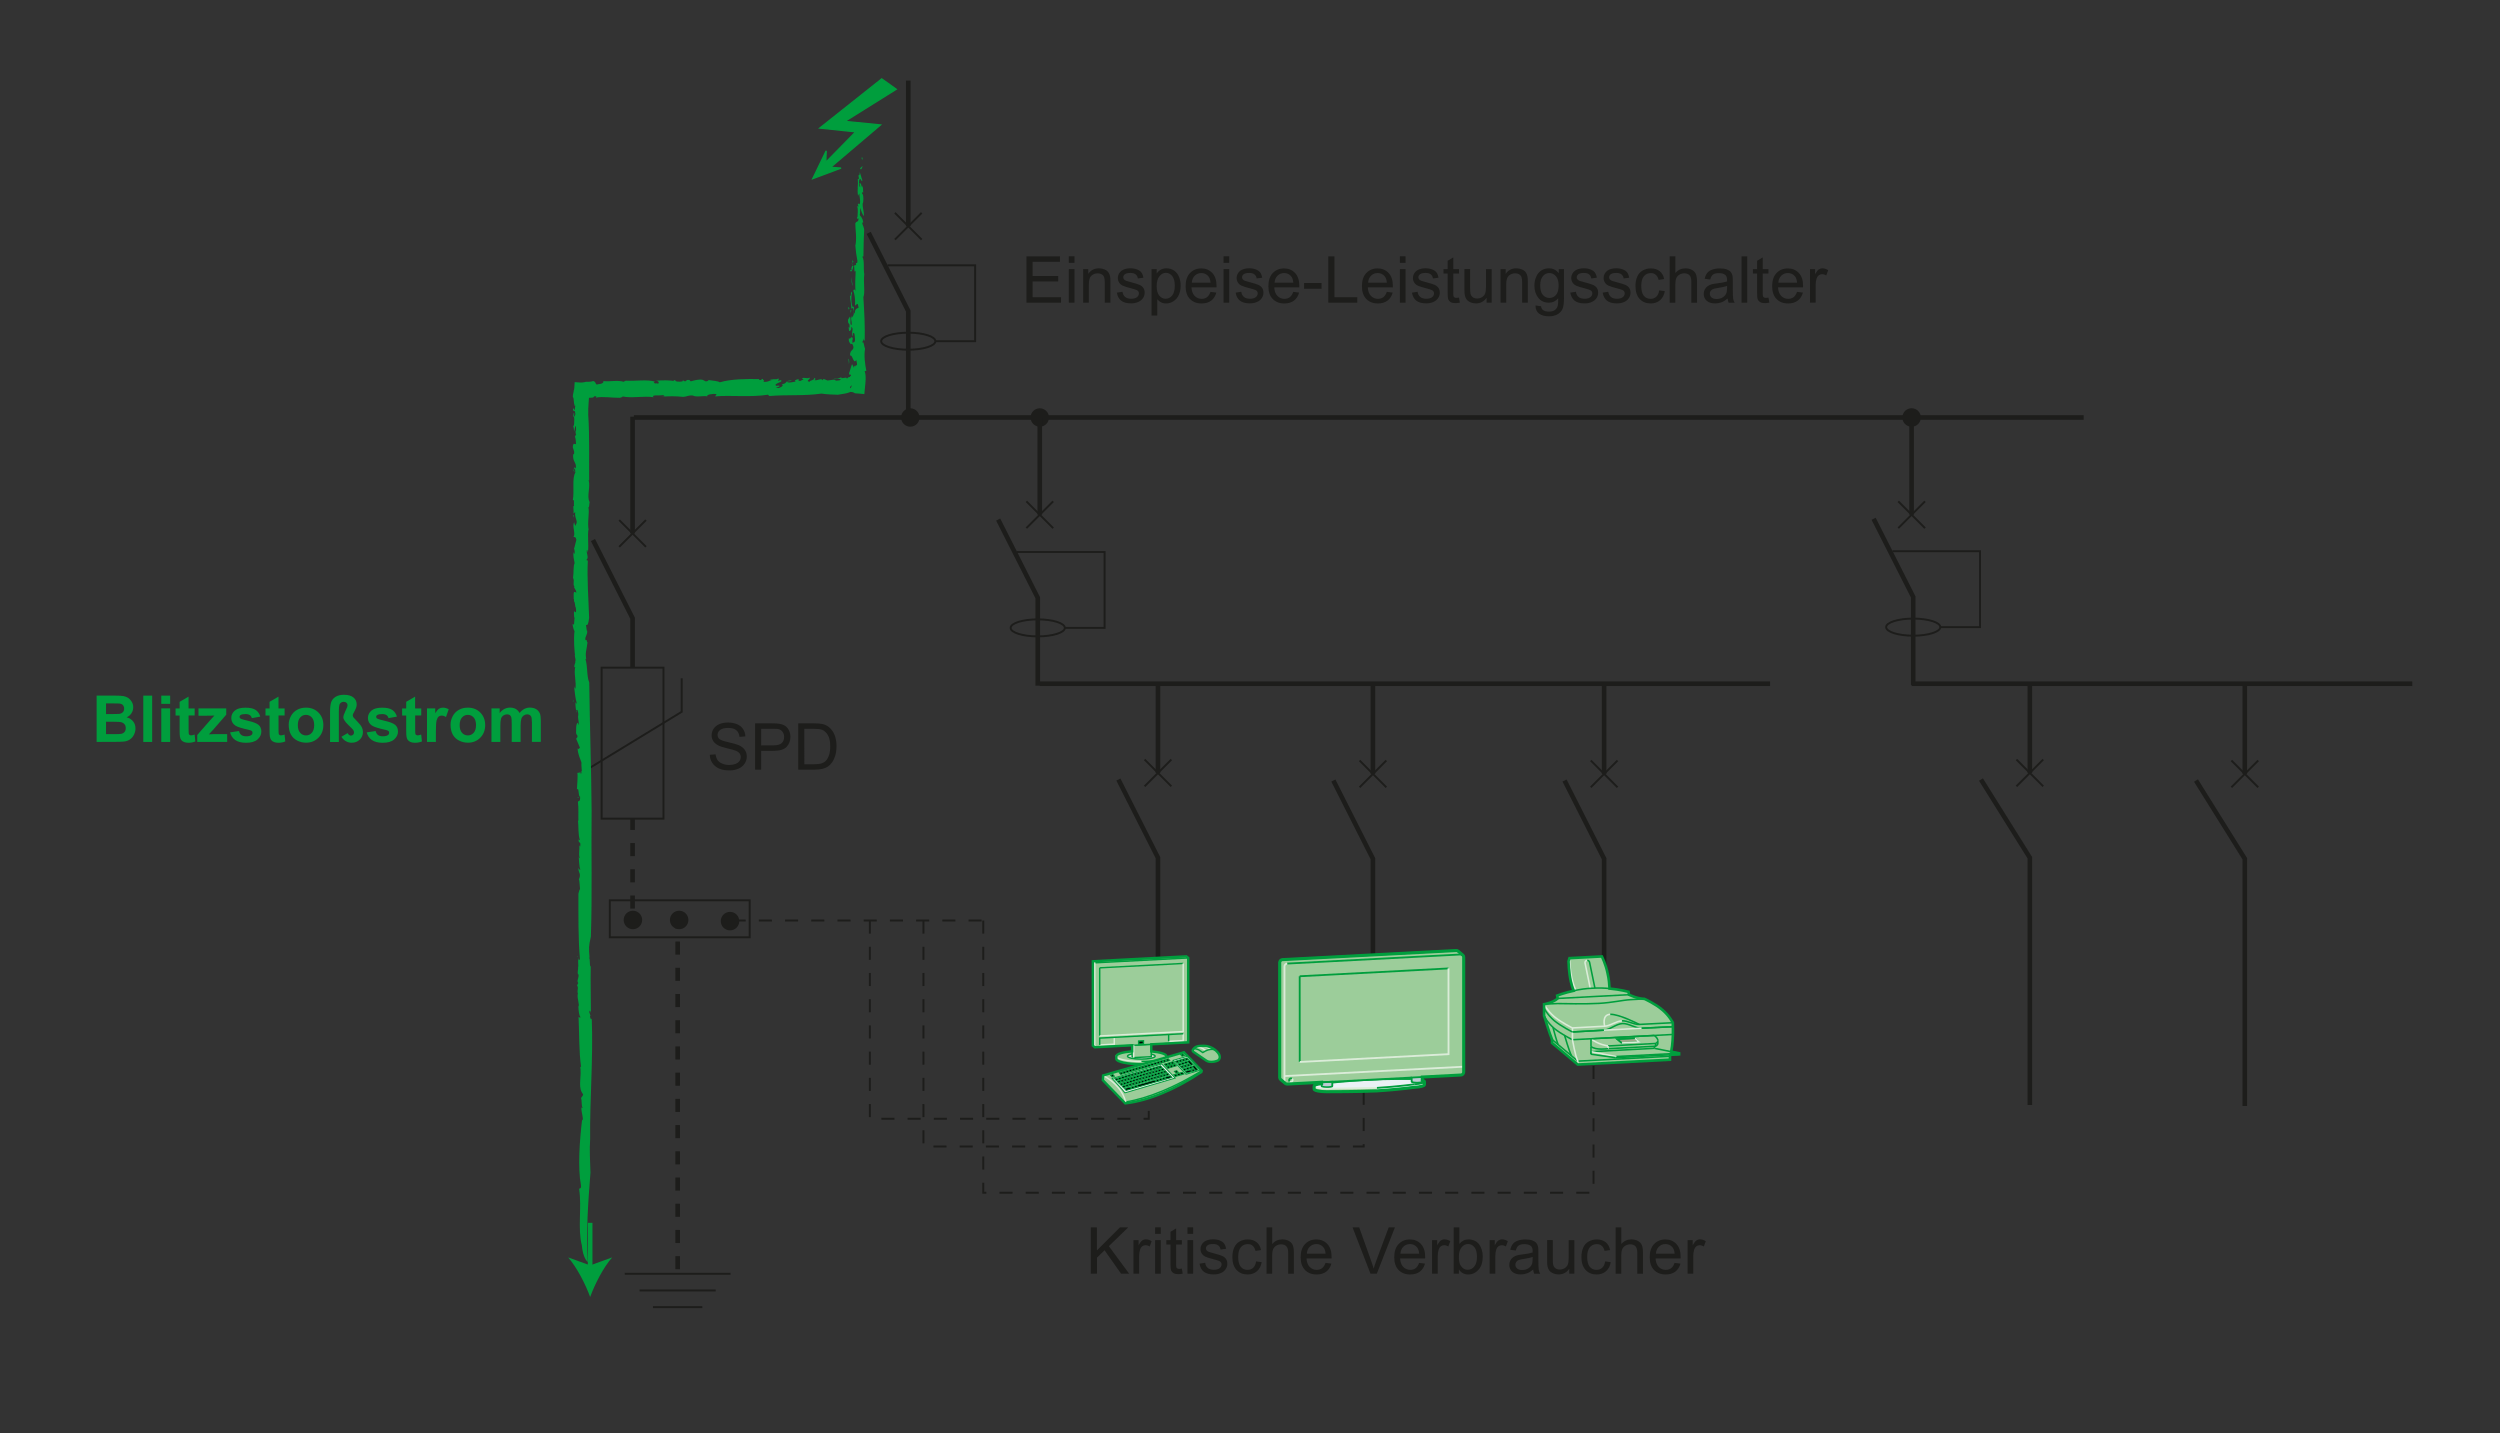 <?xml version="1.0" encoding="utf-8"?>
<!-- Generator: Adobe Illustrator 15.1.0, SVG Export Plug-In . SVG Version: 6.00 Build 0)  -->
<!DOCTYPE svg PUBLIC "-//W3C//DTD SVG 1.1//EN" "http://www.w3.org/Graphics/SVG/1.1/DTD/svg11.dtd">
<svg version="1.1" id="Calque_2" xmlns="http://www.w3.org/2000/svg" xmlns:xlink="http://www.w3.org/1999/xlink" x="0px" y="0px"
	 width="540.67px" height="310px" viewBox="0 0 540.67 310" style="enable-background:new 0 0 540.67 310;" xml:space="preserve">
<rect x="0" y="0" width="540.67" height="310" fill="#333333" stroke="none"/>
<style type="text/css">
<![CDATA[
	.st0{fill-rule:evenodd;clip-rule:evenodd;fill:#A1A98B;stroke:#009E3D;stroke-width:0.339;stroke-miterlimit:3.864;}
	.st1{fill-rule:evenodd;clip-rule:evenodd;fill:#EDEDED;stroke:#009E3D;stroke-width:0.209;stroke-miterlimit:3.864;}
	.st2{fill-rule:evenodd;clip-rule:evenodd;fill:none;stroke:#009E3D;stroke-width:0.209;stroke-miterlimit:3.864;}
	.st3{fill-rule:evenodd;clip-rule:evenodd;stroke:#009E3D;stroke-width:0.209;stroke-miterlimit:3.864;}
	.st4{fill-rule:evenodd;clip-rule:evenodd;fill:none;stroke:#009E3D;stroke-width:0.566;stroke-miterlimit:3.864;}
	.st5{fill-rule:evenodd;clip-rule:evenodd;fill:#DADADA;stroke:#009E3D;stroke-width:0.314;stroke-miterlimit:3.864;}
	.st6{fill:#1D1D1B;}
	.st7{fill-rule:evenodd;clip-rule:evenodd;fill:none;stroke:#009E3D;stroke-width:0.339;stroke-miterlimit:3.864;}
	.st8{fill-rule:evenodd;clip-rule:evenodd;fill:#BECBD3;stroke:#009E3D;stroke-width:0.398;stroke-miterlimit:3.864;}
	.st9{fill:#1D1D1B;stroke:#1D1D1B;stroke-width:0.425;}
	.st10{fill-rule:evenodd;clip-rule:evenodd;fill:none;stroke:#009E3D;stroke-width:0.523;stroke-miterlimit:3.864;}
	.st11{fill:none;stroke:#1D1D1B;stroke-width:0.425;}
	.st12{clip-path:url(#SVGID_2_);}
	.st13{clip-path:url(#SVGID_4_);}
	.st14{fill:none;stroke:#009E3D;stroke-miterlimit:3.864;}
	.st15{fill-rule:evenodd;clip-rule:evenodd;fill:none;stroke:#DBECD9;stroke-width:0.339;stroke-miterlimit:3.864;}
	.st16{fill-rule:evenodd;clip-rule:evenodd;fill:#009E3D;stroke:#009E3D;stroke-width:0.283;stroke-miterlimit:3.864;}
	.st17{fill-rule:evenodd;clip-rule:evenodd;fill:#EAF1F5;stroke:#009E3D;stroke-width:0.398;stroke-miterlimit:3.864;}
	.st18{fill:none;stroke:#1D1D1B;stroke-dasharray:2.835,2.835;}
	.st19{fill:#9CCD9A;}
	.st20{fill-rule:evenodd;clip-rule:evenodd;fill:none;stroke:#009E3D;stroke-width:0.398;stroke-miterlimit:3.864;}
	.st21{fill:#009E3D;}
	.st22{fill:none;stroke:#1D1D1B;}
	.st23{fill-rule:evenodd;clip-rule:evenodd;fill:none;stroke:#009E3D;stroke-width:0.664;stroke-miterlimit:3.864;}
	.st24{fill-rule:evenodd;clip-rule:evenodd;fill:#9CCD9A;}
	.st25{fill-rule:evenodd;clip-rule:evenodd;fill:none;stroke:#009E3D;stroke-width:0.314;stroke-miterlimit:3.864;}
	.st26{fill-rule:evenodd;clip-rule:evenodd;fill:none;stroke:#DBECD9;stroke-width:0.398;stroke-miterlimit:3.864;}
	.st27{fill-rule:evenodd;clip-rule:evenodd;fill:#9CCD9A;stroke:#009E3D;stroke-width:0.314;stroke-miterlimit:3.864;}
	.st28{fill-rule:evenodd;clip-rule:evenodd;stroke:#009E3D;stroke-width:0.314;stroke-miterlimit:3.864;}
	.st29{fill:none;stroke:#1D1D1B;stroke-width:0.425;stroke-dasharray:2.835,2.835;}
	.st30{fill-rule:evenodd;clip-rule:evenodd;fill:none;stroke:#DBECD9;stroke-width:0.314;stroke-miterlimit:3.864;}
]]>
</style>
<line class="st22" x1="250.43" y1="147.66" x2="250.43" y2="167.16"/>
<polyline class="st22" points="250.43,218.98 250.43,185.5 241.87,168.59 "/>
<line class="st11" x1="247.54" y1="164.26" x2="253.33" y2="170.06"/>
<line class="st11" x1="247.54" y1="170.06" x2="253.33" y2="164.26"/>
<line class="st22" x1="296.92" y1="147.87" x2="296.92" y2="167.37"/>
<polyline class="st22" points="296.92,219.19 296.92,185.72 288.36,168.8 "/>
<line class="st11" x1="294.03" y1="164.47" x2="299.82" y2="170.27"/>
<line class="st11" x1="294.03" y1="170.27" x2="299.82" y2="164.47"/>
<line class="st22" x1="346.92" y1="147.87" x2="346.92" y2="167.37"/>
<polyline class="st22" points="346.92,219.19 346.92,185.72 338.36,168.8 "/>
<line class="st11" x1="344.03" y1="164.47" x2="349.82" y2="170.27"/>
<line class="st11" x1="344.03" y1="170.27" x2="349.82" y2="164.47"/>
<line class="st22" x1="450.63" y1="90.29" x2="224.87" y2="90.29"/>
<circle class="st9" cx="224.87" cy="90.29" r="1.78"/>
<line class="st22" x1="223.65" y1="90.29" x2="137.08" y2="90.29"/>
<line class="st22" x1="136.81" y1="90.11" x2="136.81" y2="115.37"/>
<polyline class="st22" points="136.81,144.39 136.81,133.71 128.24,116.79 "/>
<line class="st18" x1="136.81" y1="196.5" x2="136.81" y2="177.06"/>
<line class="st11" x1="133.91" y1="112.47" x2="139.7" y2="118.26"/>
<line class="st11" x1="133.91" y1="118.26" x2="139.7" y2="112.47"/>
<rect x="130.11" y="144.39" class="st11" width="13.38" height="32.66"/>
<polyline class="st11" points="147.43,146.69 147.43,153.94 126.18,166.9 126.18,173.81 "/>
<line class="st11" x1="135.11" y1="275.48" x2="158" y2="275.48"/>
<line class="st11" x1="138.32" y1="279.08" x2="154.79" y2="279.08"/>
<line class="st11" x1="141.22" y1="282.69" x2="151.89" y2="282.69"/>
<g>
	<line class="st29" x1="212.3" y1="199.08" x2="159.18" y2="199.08"/>
	<polyline class="st29" points="188.12,199.08 188.12,241.95 248.44,241.95 248.44,226.88 	"/>
	<polyline class="st29" points="199.71,199.08 199.71,247.95 294.92,247.95 294.92,226.88 	"/>
	<polyline class="st29" points="212.65,199.08 212.65,257.95 344.63,257.95 344.63,226.88 	"/>
</g>
<line class="st22" x1="224.87" y1="90.29" x2="224.87" y2="111.32"/>
<line class="st11" x1="221.97" y1="108.42" x2="227.77" y2="114.22"/>
<line class="st11" x1="221.97" y1="114.22" x2="227.77" y2="108.42"/>
<line class="st22" x1="224.87" y1="147.87" x2="382.81" y2="147.87"/>
<line class="st22" x1="438.99" y1="147.66" x2="438.99" y2="167.16"/>
<polyline class="st22" points="438.99,238.98 438.99,185.5 428.42,168.59 "/>
<line class="st11" x1="436.09" y1="164.26" x2="441.88" y2="170.06"/>
<line class="st11" x1="436.09" y1="170.06" x2="441.88" y2="164.26"/>
<line class="st22" x1="485.48" y1="147.87" x2="485.48" y2="167.37"/>
<polyline class="st22" points="485.48,239.19 485.48,185.72 474.92,168.8 "/>
<line class="st11" x1="482.58" y1="164.47" x2="488.38" y2="170.27"/>
<line class="st11" x1="482.58" y1="170.27" x2="488.38" y2="164.47"/>
<line class="st22" x1="413.42" y1="90.29" x2="413.42" y2="111.32"/>
<line class="st11" x1="410.53" y1="108.42" x2="416.32" y2="114.22"/>
<line class="st11" x1="410.53" y1="114.22" x2="416.32" y2="108.42"/>
<line class="st22" x1="413.42" y1="147.87" x2="521.7" y2="147.87"/>
<g>
	<path class="st24" d="M305.96,235.14c1.25-0.06,2.09-0.3,2.1-0.56l0-0.01v-0.64c0-0.12-0.18-0.23-0.47-0.32v-0.68l8.37-0.44
		c0.33-0.02,0.59-0.3,0.59-0.63v-1.16v-23.71c0-0.18-0.08-0.33-0.2-0.43l-1.02-0.86c-0.12-0.09-0.25-0.14-0.39-0.13l-37.59,1.97
		c-0.16,0.01-0.31,0.09-0.42,0.2c-0.11,0.12-0.17,0.27-0.17,0.42v23.71v1.16c0,0.18,0.08,0.33,0.2,0.43l1.03,0.86
		c0.11,0.09,0.25,0.14,0.39,0.13l7.44-0.39v0.3c-1.01,0.1-1.61,0.3-1.62,0.53l0,0.64c0,0.32,1.24,0.58,2.77,0.58
		c0.24,0,0.47-0.01,0.67-0.02v0.01c0.19,0,5.61,0.01,10.08-0.17C302.28,235.64,305.96,235.14,305.96,235.14L305.96,235.14z"/>
	<path class="st24" d="M277.99,234.32l-1.03-0.86c-0.12-0.1-0.2-0.26-0.2-0.43v-1.16v-23.71c0-0.15,0.05-0.3,0.17-0.42
		c0.11-0.11,0.26-0.19,0.42-0.2l1.09,0.82c-0.32,0.02-0.64,0.33-0.64,0.66v24.78L277.99,234.32z"/>
	<path class="st17" d="M286.3,234.32c0,0,4.87-0.55,9.44-0.78c4.56-0.25,8.89-0.18,8.89-0.18c0.2-0.01,0.43-0.02,0.67-0.02l2.3,0.26
		c0.29,0.09,0.47,0.2,0.47,0.32v0.64l0,0.01c-0.01,0.26-0.85,0.5-2.1,0.56l0,0c0,0-3.68,0.5-8.24,0.79
		c-4.48,0.18-9.9,0.17-10.08,0.17c0,0-0.43,0.01-0.67,0.01c-1.53,0-2.77-0.26-2.77-0.58l0-0.64c0.01-0.22,0.63-0.43,1.64-0.53
		L286.3,234.32z"/>
	<path class="st24" d="M284.2,235.52c0,0.32,1.24,0.58,2.77,0.58c0.24,0,10.55-0.17,10.76-0.18l0-0.65
		c-0.2,0.01-10.52,0.19-10.76,0.19c-1.53,0-2.77-0.26-2.77-0.58V235.52z"/>
	<path class="st24" d="M316.55,231.86v-1.16l-38.76,2.03v1.17c0,0.32,0.26,0.58,0.59,0.56l37.59-1.97
		C316.29,232.47,316.55,232.18,316.55,231.86z"/>
	<g>
		<defs>
			<polygon id="SVGID_1_" points="281.08,211.13 281.09,229.67 313.27,227.98 313.26,209.44 			"/>
		</defs>
		<use xlink:href="#SVGID_1_"  style="overflow:visible;fill-rule:evenodd;clip-rule:evenodd;fill:#9CCD9A;"/>
		<clipPath id="SVGID_2_">
			<use xlink:href="#SVGID_1_"  style="overflow:visible;"/>
		</clipPath>
		<g class="st12">
			<circle class="st19" cx="307.14" cy="218.53" r="28.33"/>
			<path class="st19" d="M283.24,218.53c0-13.2,10.7-23.9,23.9-23.9c13.2,0,23.9,10.7,23.9,23.9c0,13.2-10.7,23.9-23.9,23.9
				C293.94,242.43,283.24,231.73,283.24,218.53z"/>
			<path class="st19" d="M287.67,218.53c0-10.75,8.72-19.47,19.47-19.47c10.76,0,19.47,8.72,19.47,19.47
				c0,10.75-8.72,19.47-19.47,19.47C296.38,238,287.67,229.28,287.67,218.53z"/>
			<path class="st19" d="M288.03,218.53c0-10.55,8.55-19.11,19.11-19.11c10.56,0,19.11,8.56,19.11,19.11
				c0,10.55-8.55,19.11-19.11,19.11C296.58,237.64,288.03,229.08,288.03,218.53z"/>
			<path class="st19" d="M288.39,218.53c0-10.36,8.39-18.75,18.75-18.75c10.36,0,18.75,8.39,18.75,18.75
				c0,10.35-8.39,18.75-18.75,18.75C296.78,237.28,288.39,228.88,288.39,218.53z"/>
			<path class="st19" d="M288.75,218.53c0-10.16,8.23-18.39,18.39-18.39c10.16,0,18.39,8.23,18.39,18.39
				c0,10.15-8.23,18.39-18.39,18.39C296.98,236.92,288.75,228.68,288.75,218.53z"/>
			<path class="st19" d="M289.11,218.53c0-9.96,8.07-18.03,18.03-18.03c9.96,0,18.03,8.07,18.03,18.03s-8.07,18.02-18.03,18.02
				C297.18,236.56,289.11,228.49,289.11,218.53z"/>
			<path class="st19" d="M289.47,218.53c0-9.76,7.91-17.67,17.67-17.67c9.76,0,17.67,7.91,17.67,17.67
				c0,9.75-7.91,17.66-17.67,17.66C297.38,236.2,289.47,228.29,289.47,218.53z"/>
			<path class="st19" d="M289.83,218.53c0-9.56,7.75-17.31,17.3-17.31c9.56,0,17.31,7.75,17.31,17.31c0,9.55-7.75,17.3-17.31,17.3
				C297.58,235.84,289.83,228.09,289.83,218.53z"/>
			<path class="st19" d="M290.19,218.53c0-9.36,7.59-16.95,16.94-16.95c9.36,0,16.95,7.59,16.95,16.95s-7.58,16.95-16.95,16.95
				C297.78,235.48,290.19,227.89,290.19,218.53z"/>
			<path class="st19" d="M290.55,218.53c0-9.16,7.43-16.59,16.58-16.59c9.16,0,16.59,7.42,16.59,16.59
				c0,9.16-7.43,16.58-16.59,16.58C297.98,235.11,290.55,227.69,290.55,218.53z"/>
			<circle class="st19" cx="307.14" cy="218.53" r="16.23"/>
			<path class="st19" d="M291.27,218.53c0-8.76,7.1-15.87,15.86-15.87c8.76,0,15.87,7.11,15.87,15.87c0,8.76-7.1,15.86-15.87,15.86
				C298.37,234.4,291.27,227.29,291.27,218.53z"/>
			<circle class="st19" cx="307.14" cy="218.53" r="15.5"/>
			<circle class="st19" cx="307.14" cy="218.53" r="15.14"/>
			<path class="st19" d="M292.36,218.53c0-8.16,6.62-14.79,14.78-14.79s14.78,6.62,14.78,14.79c0,8.16-6.62,14.78-14.78,14.78
				S292.36,226.69,292.36,218.53z"/>
			<circle class="st19" cx="307.14" cy="218.53" r="14.42"/>
			<path class="st19" d="M293.08,218.53c0-7.77,6.3-14.06,14.06-14.06c7.77,0,14.06,6.29,14.06,14.06c0,7.77-6.3,14.06-14.06,14.06
				C299.37,232.59,293.08,226.3,293.08,218.53z"/>
			<circle class="st19" cx="307.14" cy="218.53" r="13.7"/>
			<path class="st19" d="M293.8,218.53c0-7.37,5.97-13.34,13.34-13.34c7.37,0,13.34,5.97,13.34,13.34c0,7.37-5.97,13.34-13.34,13.34
				C299.77,231.87,293.8,225.9,293.8,218.53z"/>
			<path class="st19" d="M294.16,218.53c0-7.17,5.81-12.98,12.98-12.98s12.98,5.81,12.98,12.98c0,7.17-5.81,12.98-12.98,12.98
				S294.16,225.7,294.16,218.53z"/>
			<path class="st19" d="M294.52,218.53c0-6.97,5.65-12.62,12.62-12.62c6.97,0,12.62,5.65,12.62,12.62
				c0,6.97-5.65,12.62-12.62,12.62C300.17,231.15,294.52,225.5,294.52,218.53z"/>
			<path class="st19" d="M294.88,218.53c0-6.77,5.49-12.26,12.26-12.26c6.77,0,12.26,5.49,12.26,12.26
				c0,6.77-5.49,12.26-12.26,12.26C300.37,230.79,294.88,225.3,294.88,218.53z"/>
			<path class="st19" d="M295.24,218.53c0-6.57,5.33-11.9,11.9-11.9c6.57,0,11.9,5.32,11.9,11.9c0,6.57-5.33,11.9-11.9,11.9
				C300.57,230.43,295.24,225.1,295.24,218.53z"/>
			<circle class="st19" cx="307.14" cy="218.53" r="11.54"/>
			<path class="st19" d="M295.96,218.53c0-6.18,5-11.18,11.17-11.18c6.18,0,11.18,5,11.18,11.18c0,6.17-5,11.17-11.18,11.17
				C300.96,229.7,295.96,224.7,295.96,218.53z"/>
			<path class="st19" d="M296.32,218.53c0-5.98,4.84-10.82,10.82-10.82c5.97,0,10.82,4.84,10.82,10.82
				c0,5.97-4.84,10.82-10.82,10.82C301.16,229.35,296.32,224.5,296.32,218.53z"/>
			<path class="st19" d="M296.68,218.53c0-5.78,4.68-10.46,10.45-10.46c5.78,0,10.46,4.68,10.46,10.46
				c0,5.77-4.68,10.45-10.46,10.45C301.36,228.98,296.68,224.31,296.68,218.53z"/>
			<circle class="st19" cx="307.14" cy="218.53" r="10.1"/>
			<path class="st19" d="M297.4,218.53c0-5.38,4.36-9.74,9.73-9.74c5.38,0,9.73,4.36,9.73,9.74c0,5.38-4.36,9.73-9.73,9.73
				C301.76,228.26,297.4,223.91,297.4,218.53z"/>
			<circle class="st19" cx="307.14" cy="218.53" r="9.37"/>
			<path class="st19" d="M298.12,218.53c0-4.98,4.04-9.02,9.01-9.02c4.98,0,9.01,4.04,9.01,9.02c0,4.98-4.03,9.01-9.01,9.01
				C302.16,227.54,298.12,223.51,298.12,218.53z"/>
			<path class="st19" d="M298.48,218.53c0-4.78,3.88-8.66,8.65-8.66c4.78,0,8.66,3.88,8.66,8.66c0,4.78-3.88,8.65-8.66,8.65
				C302.36,227.18,298.48,223.31,298.48,218.53z"/>
			<circle class="st19" cx="307.14" cy="218.53" r="8.29"/>
			<path class="st19" d="M299.21,218.53c0-4.38,3.55-7.93,7.93-7.93c4.38,0,7.93,3.55,7.93,7.93c0,4.38-3.55,7.93-7.93,7.93
				C302.76,226.46,299.21,222.91,299.21,218.53z"/>
			<path class="st19" d="M299.57,218.53c0-4.18,3.39-7.57,7.57-7.57c4.18,0,7.57,3.39,7.57,7.57c0,4.18-3.39,7.57-7.57,7.57
				C302.96,226.1,299.57,222.71,299.57,218.53z"/>
			<path class="st19" d="M299.93,218.53c0-3.98,3.23-7.21,7.21-7.21c3.98,0,7.21,3.23,7.21,7.21c0,3.98-3.23,7.21-7.21,7.21
				C303.16,225.74,299.93,222.51,299.93,218.53z"/>
			<path class="st19" d="M300.29,218.53c0-3.79,3.07-6.85,6.85-6.85c3.78,0,6.85,3.07,6.85,6.85c0,3.78-3.07,6.85-6.85,6.85
				C303.35,225.38,300.29,222.31,300.29,218.53z"/>
			<path class="st19" d="M300.65,218.53c0-3.59,2.91-6.49,6.49-6.49c3.59,0,6.49,2.91,6.49,6.49c0,3.58-2.9,6.49-6.49,6.49
				C303.55,225.02,300.65,222.11,300.65,218.53z"/>
			<path class="st19" d="M301.01,218.53c0-3.39,2.75-6.13,6.13-6.13c3.39,0,6.13,2.74,6.13,6.13c0,3.38-2.74,6.13-6.13,6.13
				C303.75,224.66,301.01,221.91,301.01,218.53z"/>
			<path class="st19" d="M301.37,218.53c0-3.19,2.58-5.77,5.77-5.77c3.19,0,5.77,2.58,5.77,5.77c0,3.18-2.58,5.77-5.77,5.77
				C303.95,224.3,301.37,221.72,301.37,218.53z"/>
			<path class="st19" d="M301.73,218.53c0-2.99,2.42-5.41,5.41-5.41c2.99,0,5.41,2.42,5.41,5.41c0,2.98-2.42,5.41-5.41,5.41
				C304.15,223.94,301.73,221.52,301.73,218.53z"/>
			<path class="st19" d="M302.09,218.53c0-2.79,2.26-5.05,5.05-5.05c2.79,0,5.05,2.26,5.05,5.05c0,2.79-2.26,5.05-5.05,5.05
				C304.35,223.58,302.09,221.32,302.09,218.53z"/>
			<path class="st19" d="M302.45,218.53c0-2.59,2.1-4.69,4.68-4.69c2.59,0,4.69,2.1,4.69,4.69c0,2.59-2.1,4.69-4.69,4.69
				C304.55,223.22,302.45,221.12,302.45,218.53z"/>
			<path class="st19" d="M302.81,218.53c0-2.39,1.94-4.33,4.32-4.33c2.39,0,4.33,1.94,4.33,4.33c0,2.39-1.94,4.32-4.33,4.32
				C304.75,222.86,302.81,220.92,302.81,218.53z"/>
			<path class="st19" d="M303.17,218.53c0-2.19,1.78-3.97,3.96-3.97c2.19,0,3.97,1.78,3.97,3.97c0,2.19-1.78,3.96-3.97,3.96
				C304.95,222.5,303.17,220.72,303.17,218.53z"/>
			<path class="st19" d="M303.53,218.53c0-1.99,1.62-3.61,3.61-3.61c1.99,0,3.61,1.61,3.61,3.61c0,1.99-1.62,3.6-3.61,3.6
				C305.15,222.13,303.53,220.52,303.53,218.53z"/>
			<path class="st19" d="M303.89,218.53c0-1.79,1.45-3.25,3.24-3.25s3.25,1.45,3.25,3.25c0,1.79-1.46,3.24-3.25,3.24
				S303.89,220.32,303.89,218.53z"/>
			<path class="st19" d="M304.25,218.53c0-1.59,1.29-2.89,2.88-2.89c1.6,0,2.88,1.29,2.88,2.89c0,1.59-1.29,2.88-2.88,2.88
				C305.55,221.41,304.25,220.12,304.25,218.53z"/>
			<path class="st19" d="M304.61,218.53c0-1.39,1.13-2.53,2.52-2.53c1.4,0,2.53,1.13,2.53,2.53c0,1.39-1.13,2.52-2.53,2.52
				C305.74,221.06,304.61,219.92,304.61,218.53z"/>
			<path class="st19" d="M304.98,218.53c0-1.2,0.97-2.16,2.16-2.16c1.2,0,2.17,0.97,2.17,2.16c0,1.19-0.97,2.16-2.17,2.16
				C305.94,220.69,304.98,219.72,304.98,218.53z"/>
			<path class="st19" d="M305.33,218.53c0-1,0.81-1.8,1.8-1.8c1,0,1.8,0.81,1.8,1.8c0,0.99-0.81,1.8-1.8,1.8
				C306.14,220.33,305.33,219.52,305.33,218.53z"/>
			<path class="st19" d="M305.69,218.53c0-0.8,0.65-1.44,1.44-1.44c0.8,0,1.44,0.64,1.44,1.44c0,0.79-0.64,1.44-1.44,1.44
				C306.34,219.97,305.69,219.32,305.69,218.53z"/>
			<path class="st19" d="M306.05,218.53c0-0.6,0.49-1.09,1.08-1.09c0.6,0,1.08,0.49,1.08,1.09c0,0.59-0.48,1.08-1.08,1.08
				C306.54,219.61,306.05,219.13,306.05,218.53z"/>
			<path class="st19" d="M306.42,218.53c0-0.4,0.32-0.72,0.72-0.72s0.72,0.32,0.72,0.72c0,0.4-0.32,0.72-0.72,0.72
				S306.42,218.93,306.42,218.53z"/>
			<path class="st19" d="M306.77,218.53c0-0.2,0.17-0.36,0.36-0.36c0.2,0,0.36,0.16,0.36,0.36s-0.16,0.36-0.36,0.36
				C306.94,218.89,306.77,218.73,306.77,218.53z"/>
		</g>
	</g>
	<line class="st20" x1="281.08" y1="211.13" x2="313.26" y2="209.44"/>
	<line class="st20" x1="281.09" y1="229.67" x2="281.08" y2="211.13"/>
	<path class="st20" d="M305.97,234.49c1.25-0.07,2.09-0.3,2.1-0.57"/>
	<path class="st20" d="M277.35,207.53c-0.32,0.02-0.58,0.3-0.58,0.62"/>
	<line class="st20" x1="276.76" y1="231.86" x2="276.76" y2="208.15"/>
	<path class="st20" d="M315.33,205.69c-0.12-0.09-0.25-0.14-0.39-0.13"/>
	<line class="st20" x1="277.35" y1="207.53" x2="314.94" y2="205.56"/>
	<path class="st20" d="M276.76,233.03c0,0.18,0.08,0.33,0.2,0.43"/>
	<line class="st20" x1="276.96" y1="233.46" x2="277.99" y2="234.32"/>
	<line class="st20" x1="315.33" y1="205.69" x2="316.35" y2="206.55"/>
	<line class="st20" x1="276.76" y1="233.03" x2="276.76" y2="231.86"/>
	<path class="st20" d="M297.73,235.28c4.55-0.29,8.24-0.79,8.24-0.79"/>
	<polyline class="st26" points="281.09,229.67 313.27,227.98 313.26,209.44 	"/>
	<g>
		
			<ellipse transform="matrix(-0.641 0.768 -0.768 -0.641 637.394 168.912)" class="st24" cx="279.17" cy="233.6" rx="0.39" ry="0.37"/>
		<path class="st20" d="M279.44,233.3c-0.16-0.13-0.41-0.1-0.55,0.06c-0.14,0.16-0.13,0.41,0.03,0.54"/>
		<path class="st26" d="M278.93,233.9c0.16,0.13,0.39,0.11,0.53-0.06c0.14-0.16,0.12-0.41-0.04-0.54"/>
	</g>
	<path class="st20" d="M316.55,206.98c0-0.33-0.26-0.58-0.59-0.56l-37.59,1.97"/>
	<line class="st26" x1="316.56" y1="230.69" x2="277.79" y2="232.72"/>
	<path class="st26" d="M278.38,208.39c-0.33,0.02-0.59,0.29-0.59,0.62v24.78"/>
	<path class="st8" d="M288.13,233.94v0.95c0,0.14-0.52,0.24-1.15,0.24s-1.15-0.11-1.15-0.24v-0.82L288.13,233.94z"/>
	<path class="st8" d="M307.6,232.92v1c0,0.14-0.52,0.24-1.15,0.24c-0.64,0-1.15-0.11-1.15-0.24v-0.88L307.6,232.92z"/>
	<path class="st26" d="M297.76,235.28c-0.2,0.01-10.54,0.19-10.79,0.19c-1.53,0-2.77-0.26-2.77-0.58"/>
	<path class="st23" d="M305.96,235.14c1.25-0.06,2.09-0.3,2.1-0.56l0-0.01v-0.64c0-0.12-0.18-0.23-0.47-0.32v-0.68l8.37-0.44
		c0.33-0.02,0.59-0.3,0.59-0.63v-1.16v-23.71c0-0.18-0.08-0.33-0.2-0.43l-1.02-0.86c-0.12-0.09-0.25-0.14-0.39-0.13l-37.59,1.97
		c-0.16,0.01-0.31,0.09-0.42,0.2c-0.11,0.12-0.17,0.27-0.17,0.42v23.71v1.16c0,0.18,0.08,0.33,0.2,0.43l1.03,0.86
		c0.11,0.09,0.25,0.14,0.39,0.13l7.44-0.39v0.3c-1.01,0.1-1.61,0.3-1.62,0.53l0,0.64c0,0.32,1.24,0.58,2.77,0.58
		c0.24,0,0.67-0.01,0.67-0.01c0.19,0,5.61,0.01,10.08-0.17C302.28,235.64,305.96,235.14,305.96,235.14L305.96,235.14z"/>
	<line class="st20" x1="285.82" y1="234.06" x2="305.3" y2="233.04"/>
</g>
<g>
	<g>
		<path class="st24" d="M252.25,228.42c0-0.63-2.43-1.13-5.42-1.13c-2.99,0-5.41,0.51-5.41,1.13v0.6c0,0.63,2.42,1.13,5.41,1.13
			c2.99,0,5.41-0.51,5.41-1.13L252.25,228.42z"/>
		<ellipse class="st5" cx="246.83" cy="228.42" rx="3" ry="0.63"/>
		<polygon class="st27" points="244.84,226.06 244.84,228.45 245.18,228.73 248.98,228.53 248.98,225.85 		"/>
		<polygon class="st24" points="236.76,226.49 236.76,208.23 256.96,207.17 256.96,225.43 		"/>
		<g>
			<polygon class="st24" points="240.98,224.34 240.98,225.82 237.83,225.99 237.83,224.51 			"/>
			<polyline class="st30" points="237.83,225.99 240.98,225.82 240.98,224.34 			"/>
		</g>
		<g>
			<polygon class="st24" points="255.89,223.56 255.89,225.04 252.74,225.21 252.74,223.73 			"/>
			<polyline class="st30" points="252.74,225.21 255.89,225.04 255.89,223.56 			"/>
		</g>
		<g>
			<defs>
				<polygon id="SVGID_3_" points="237.83,209.31 237.83,224.04 255.89,223.09 255.89,208.36 				"/>
			</defs>
			<use xlink:href="#SVGID_3_"  style="overflow:visible;fill-rule:evenodd;clip-rule:evenodd;fill:#9CCD9A;"/>
			<clipPath id="SVGID_4_">
				<use xlink:href="#SVGID_3_"  style="overflow:visible;"/>
			</clipPath>
			<g class="st13">
				<path class="st19" d="M235.47,215.4c0-9.38,7.6-16.98,16.98-16.98s16.98,7.6,16.98,16.98s-7.6,16.98-16.98,16.98
					S235.47,224.78,235.47,215.4z"/>
				<circle class="st19" cx="252.45" cy="215.4" r="14.32"/>
				<circle class="st19" cx="252.45" cy="215.4" r="11.67"/>
				<circle class="st19" cx="252.45" cy="215.4" r="11.38"/>
				<circle class="st19" cx="252.45" cy="215.4" r="11.1"/>
				<circle class="st19" cx="252.45" cy="215.4" r="10.81"/>
				<circle class="st19" cx="252.45" cy="215.4" r="10.53"/>
				<path class="st19" d="M242.21,215.4c0-5.66,4.59-10.24,10.24-10.24c5.66,0,10.24,4.59,10.24,10.24
					c0,5.66-4.59,10.25-10.24,10.25C246.79,225.65,242.21,221.06,242.21,215.4z"/>
				<circle class="st19" cx="252.45" cy="215.4" r="9.96"/>
				<circle class="st19" cx="252.45" cy="215.4" r="9.68"/>
				<circle class="st19" cx="252.45" cy="215.4" r="9.39"/>
				<circle class="st19" cx="252.45" cy="215.4" r="9.11"/>
				<path class="st19" d="M243.63,215.4c0-4.87,3.95-8.82,8.82-8.82c4.87,0,8.82,3.95,8.82,8.82c0,4.88-3.95,8.82-8.82,8.82
					C247.58,224.23,243.63,220.28,243.63,215.4z"/>
				<circle class="st19" cx="252.45" cy="215.4" r="8.54"/>
				<circle class="st19" cx="252.45" cy="215.4" r="8.25"/>
				<circle class="st19" cx="252.45" cy="215.4" r="7.97"/>
				<circle class="st19" cx="252.45" cy="215.4" r="7.68"/>
				<circle class="st19" cx="252.45" cy="215.4" r="7.4"/>
				<circle class="st19" cx="252.45" cy="215.4" r="7.11"/>
				<circle class="st19" cx="252.45" cy="215.4" r="6.83"/>
				<path class="st19" d="M245.9,215.4c0-3.61,2.93-6.54,6.54-6.54c3.62,0,6.55,2.93,6.55,6.54c0,3.62-2.93,6.55-6.55,6.55
					C248.83,221.95,245.9,219.02,245.9,215.4z"/>
				<circle class="st19" cx="252.45" cy="215.4" r="6.26"/>
				<circle class="st19" cx="252.45" cy="215.4" r="5.98"/>
				<circle class="st19" cx="252.45" cy="215.4" r="5.69"/>
				<circle class="st19" cx="252.45" cy="215.4" r="5.41"/>
				<path class="st19" d="M247.33,215.4c0-2.83,2.29-5.12,5.12-5.12s5.12,2.29,5.12,5.12c0,2.83-2.29,5.13-5.12,5.13
					S247.33,218.23,247.33,215.4z"/>
				<circle class="st19" cx="252.45" cy="215.4" r="4.84"/>
				<path class="st19" d="M247.9,215.4c0-2.51,2.04-4.55,4.55-4.55s4.55,2.04,4.55,4.55c0,2.52-2.04,4.55-4.55,4.55
					S247.9,217.92,247.9,215.4z"/>
				<circle class="st19" cx="252.45" cy="215.4" r="4.27"/>
				<circle class="st19" cx="252.45" cy="215.4" r="3.99"/>
				<path class="st19" d="M248.75,215.4c0-2.04,1.66-3.7,3.7-3.7s3.7,1.66,3.7,3.7c0,2.05-1.66,3.7-3.7,3.7
					S248.75,217.45,248.75,215.4z"/>
				<circle class="st19" cx="252.45" cy="215.4" r="3.42"/>
				<circle class="st19" cx="252.45" cy="215.4" r="3.13"/>
				<circle class="st19" cx="252.45" cy="215.4" r="2.85"/>
				<circle class="st19" cx="252.45" cy="215.4" r="2.56"/>
				<circle class="st19" cx="252.45" cy="215.4" r="2.28"/>
				<circle class="st19" cx="252.45" cy="215.4" r="1.99"/>
				<circle class="st19" cx="252.45" cy="215.4" r="1.71"/>
				<circle class="st19" cx="252.45" cy="215.4" r="1.42"/>
				<circle class="st19" cx="252.45" cy="215.4" r="1.14"/>
				<circle class="st19" cx="252.45" cy="215.4" r="0.85"/>
				<path class="st19" d="M251.88,215.4c0-0.31,0.25-0.57,0.57-0.57s0.57,0.25,0.57,0.57c0,0.32-0.26,0.57-0.57,0.57
					S251.88,215.72,251.88,215.4z"/>
				<circle class="st19" cx="252.45" cy="215.4" r="0.29"/>
			</g>
		</g>
		<polygon class="st24" points="236.35,207.89 256.56,206.82 256.96,207.17 236.76,208.23 		"/>
		<polygon class="st24" points="236.35,207.89 236.35,226.15 236.76,226.49 236.76,208.23 		"/>
		<line class="st25" x1="236.76" y1="226.49" x2="256.96" y2="225.43"/>
		<path class="st30" d="M236.76,208.23"/>
		<line class="st25" x1="237.83" y1="209.31" x2="255.89" y2="208.36"/>
		<line class="st25" x1="237.83" y1="209.31" x2="237.83" y2="224.04"/>
		<line class="st25" x1="252.74" y1="225.21" x2="252.74" y2="223.73"/>
		<line class="st30" x1="245.18" y1="226.05" x2="245.18" y2="228.73"/>
		<line class="st25" x1="236.76" y1="208.23" x2="256.96" y2="207.17"/>
		<polyline class="st30" points="236.35,207.89 236.76,208.23 236.76,226.49 		"/>
		<polyline class="st30" points="237.83,224.04 255.89,223.09 255.89,208.36 		"/>
		<polyline class="st25" points="237.83,225.99 237.83,224.51 255.89,223.56 		"/>
		<polygon class="st28" points="246.25,225.81 246.25,225.15 247.29,225.09 247.29,225.75 		"/>
		<path class="st25" d="M246.83,229.56c2.99,0,5.41-0.51,5.41-1.14"/>
		<path class="st30" d="M241.44,228.42h-0.02c0,0.63,2.42,1.14,5.41,1.14"/>
		<path class="st10" d="M244.84,226.06l-8.08,0.43l-0.41-0.34v-18.26l20.21-1.06l0.41,0.34v18.26l-7.98,0.42v1.53
			c1.94,0.18,3.26,0.58,3.26,1.04v0.6c0,0.63-2.43,1.13-5.41,1.13c-2.99,0-5.41-0.51-5.41-1.13v-0.6c0.01-0.46,1.31-0.88,3.42-1.05
			V226.06L244.84,226.06z"/>
	</g>
	<g>
		<path class="st24" d="M258.32,227.63l2.6,1.77c0.75,0.52,2.4,0.13,2.64-0.17c0.68-0.74-0.25-1.67-0.25-1.67
			c-1.41-1.64-3.36-1.37-3.36-1.37c-1.42-0.05-1.75,0.58-1.75,0.58C257.55,227.29,258.32,227.63,258.32,227.63L258.32,227.63z"/>
		<path class="st24" d="M258.19,226.85c0.18-0.17,1.08,0.21,1.08,0.21l0.84,0.57c1.73-1.13,2.7-0.53,2.7-0.53
			c-1.34-1.13-2.87-0.93-2.87-0.93c-1.42-0.05-1.75,0.58-1.75,0.58c-0.04,0.03-0.06,0.05-0.09,0.08L258.19,226.85z"/>
		<path class="st30" d="M258.81,226.42c1.17,0.03,2.06,0.87,2.06,0.87"/>
		<path class="st30" d="M260.12,226.23c1.19,0.22,1.77,0.75,1.77,0.75"/>
		<line class="st25" x1="258.2" y1="226.85" x2="258.19" y2="226.85"/>
		<path class="st25" d="M258.22,226.85c0.18-0.17,1.06,0.21,1.06,0.21l0.84,0.57c1.73-1.13,2.7-0.53,2.7-0.53"/>
		<path class="st10" d="M258.32,227.63l2.6,1.77c0.75,0.52,2.4,0.13,2.64-0.17c0.68-0.74-0.25-1.67-0.25-1.67
			c-1.41-1.64-3.36-1.37-3.36-1.37c-1.42-0.05-1.75,0.58-1.75,0.58C257.55,227.29,258.32,227.63,258.32,227.63L258.32,227.63z"/>
	</g>
	<g>
		<g>
			<path class="st24" d="M259.89,231.57l-3.85-3.99l-17.48,5.02c2.28,2.24,3.9,4.14,4.88,5.71
				C248.8,237.88,254.63,235.39,259.89,231.57L259.89,231.57z"/>
			<path class="st24" d="M259.89,231.57l-0.07,0.27c-5.52,3.7-11.35,6.2-16.46,6.79l0.08-0.32
				C248.49,237.48,254.31,235,259.89,231.57L259.89,231.57z"/>
			<path class="st24" d="M238.57,232.6l-0.05,1.02l4.85,5.02l0.08-0.32C242.82,235.94,241.19,234.04,238.57,232.6L238.57,232.6z"/>
			<path class="st25" d="M243.46,238.32c5.04-0.83,10.85-3.32,16.43-6.75"/>
			<path class="st30" d="M243.37,238.63l0.08-0.32c-0.63-2.38-2.25-4.28-4.88-5.71l0,0"/>
			<path class="st10" d="M259.89,231.57l-0.07,0.27c-5.52,3.7-11.35,6.2-16.46,6.79l-4.85-5.02l0.05-1.02l17.48-5.02L259.89,231.57z
				"/>
		</g>
		<path class="st1" d="M240.52,233.24c0.94,1.05,2.27,2.45,2.77,3.11l10.87-3.2l-2.92-3.05L240.52,233.24L240.52,233.24z"/>
		<polygon class="st3" points="255.33,228.03 255.66,228.42 256.19,228.26 255.82,227.9 255.33,228.03 		"/>
		<polyline class="st2" points="255.83,227.9 255.33,228.03 255.66,228.42 		"/>
		<polygon class="st3" points="240.17,232.52 240.5,232.91 241.02,232.75 240.69,232.38 240.17,232.52 		"/>
		<polygon class="st1" points="253.69,229.32 256.5,232.34 259.55,231.44 256.74,228.45 253.69,229.32 		"/>
		<g>
			<polygon class="st3" points="241.07,233.29 241.41,233.68 241.93,233.52 241.59,233.15 241.07,233.29 			"/>
			<polygon class="st3" points="241.74,233.11 242.08,233.5 242.6,233.33 242.27,232.97 241.74,233.11 			"/>
			<polygon class="st3" points="242.41,232.91 242.75,233.31 243.27,233.15 242.94,232.77 242.41,232.91 			"/>
			<polygon class="st3" points="243.08,232.73 243.42,233.12 243.94,232.95 243.61,232.59 243.08,232.73 			"/>
			<polygon class="st3" points="243.75,232.54 244.09,232.93 244.61,232.77 244.28,232.4 243.75,232.54 			"/>
			<polygon class="st3" points="244.42,232.35 244.76,232.74 245.28,232.57 244.95,232.21 244.42,232.35 			"/>
			<polygon class="st3" points="245.09,232.16 245.43,232.55 245.95,232.39 245.62,232.02 245.09,232.16 			"/>
			<polygon class="st3" points="245.76,231.97 246.1,232.36 246.62,232.2 246.29,231.83 245.76,231.97 			"/>
			<polygon class="st3" points="246.43,231.78 246.77,232.17 247.29,232.01 246.96,231.64 246.43,231.78 			"/>
			<polygon class="st3" points="247.1,231.59 247.44,231.98 247.96,231.82 247.63,231.45 247.1,231.59 			"/>
			<polygon class="st3" points="247.77,231.4 248.11,231.79 248.63,231.63 248.3,231.26 247.77,231.4 			"/>
			<polygon class="st3" points="248.45,231.22 248.78,231.61 249.3,231.44 248.97,231.07 248.45,231.22 			"/>
			<polygon class="st3" points="249.11,231.03 249.45,231.41 249.97,231.25 249.64,230.88 249.11,231.03 			"/>
			<polygon class="st3" points="249.79,230.84 250.12,231.23 250.64,231.06 250.31,230.7 249.79,230.84 			"/>
			<polygon class="st3" points="250.46,230.65 250.79,231.04 251.31,230.88 250.98,230.5 250.46,230.65 			"/>
		</g>
		<g>
			<polygon class="st3" points="241.6,233.82 241.93,234.21 242.45,234.05 242.12,233.68 241.6,233.82 			"/>
			<polygon class="st3" points="242.27,233.63 242.6,234.02 243.12,233.86 242.79,233.49 242.27,233.63 			"/>
			<polygon class="st3" points="242.94,233.44 243.27,233.83 243.79,233.67 243.46,233.3 242.94,233.44 			"/>
			<polygon class="st3" points="243.61,233.25 243.94,233.64 244.46,233.48 244.13,233.11 243.61,233.25 			"/>
			<polygon class="st3" points="244.28,233.06 244.61,233.45 245.13,233.29 244.8,232.92 244.28,233.06 			"/>
			<polygon class="st3" points="244.95,232.88 245.28,233.27 245.8,233.1 245.47,232.73 244.95,232.88 			"/>
			<polygon class="st3" points="245.62,232.68 245.95,233.07 246.47,232.91 246.14,232.54 245.62,232.68 			"/>
			<polygon class="st3" points="246.29,232.5 246.62,232.89 247.14,232.72 246.81,232.35 246.29,232.5 			"/>
			<polygon class="st3" points="246.96,232.31 247.29,232.7 247.81,232.53 247.48,232.16 246.96,232.31 			"/>
			<polygon class="st3" points="247.63,232.12 247.96,232.51 248.48,232.34 248.15,231.98 247.63,232.12 			"/>
			<polygon class="st3" points="248.3,231.93 248.63,232.32 249.15,232.16 248.82,231.79 248.3,231.93 			"/>
			<polygon class="st3" points="248.97,231.74 249.3,232.13 249.82,231.97 249.49,231.6 248.97,231.74 			"/>
			<polygon class="st3" points="249.64,231.55 249.97,231.94 250.5,231.78 250.16,231.41 249.64,231.55 			"/>
			<polygon class="st3" points="250.31,231.36 250.64,231.75 251.16,231.59 250.83,231.22 250.31,231.36 			"/>
			<polygon class="st3" points="250.98,231.17 251.31,231.56 251.84,231.4 251.5,231.03 250.98,231.17 			"/>
		</g>
		<g>
			<polygon class="st3" points="242.12,234.34 242.46,234.73 242.98,234.57 242.64,234.2 242.12,234.34 			"/>
			<polygon class="st3" points="242.79,234.15 243.13,234.55 243.65,234.38 243.31,234.01 242.79,234.15 			"/>
			<polygon class="st3" points="243.46,233.97 243.79,234.36 244.32,234.19 243.98,233.82 243.46,233.97 			"/>
			<polygon class="st3" points="244.13,233.77 244.47,234.17 244.99,234 244.65,233.64 244.13,233.77 			"/>
			<polygon class="st3" points="244.8,233.59 245.14,233.98 245.66,233.81 245.32,233.45 244.8,233.59 			"/>
			<polygon class="st3" points="245.47,233.4 245.81,233.79 246.33,233.63 245.99,233.25 245.47,233.4 			"/>
			<polygon class="st3" points="246.14,233.21 246.48,233.6 247,233.43 246.66,233.07 246.14,233.21 			"/>
			<polygon class="st3" points="246.81,233.02 247.15,233.41 247.67,233.25 247.33,232.88 246.81,233.02 			"/>
			<polygon class="st3" points="247.48,232.83 247.82,233.22 248.34,233.06 248.01,232.69 247.48,232.83 			"/>
			<polygon class="st3" points="248.15,232.64 248.49,233.03 249.01,232.87 248.68,232.5 248.15,232.64 			"/>
			<polygon class="st3" points="248.82,232.45 249.16,232.84 249.68,232.68 249.35,232.31 248.82,232.45 			"/>
			<polygon class="st3" points="249.49,232.26 249.83,232.65 250.35,232.49 250.02,232.12 249.49,232.26 			"/>
			<polygon class="st3" points="250.16,232.07 250.5,232.47 251.02,232.3 250.69,231.93 250.16,232.07 			"/>
			<polygon class="st3" points="250.83,231.89 251.17,232.28 251.69,232.11 251.36,231.74 250.83,231.89 			"/>
			<polygon class="st3" points="251.5,231.7 251.84,232.09 252.36,231.92 252.03,231.56 251.5,231.7 			"/>
		</g>
		<g>
			<polygon class="st3" points="242.65,234.87 242.98,235.26 243.5,235.09 243.17,234.73 242.65,234.87 			"/>
			<polygon class="st3" points="243.32,234.68 243.65,235.07 244.17,234.91 243.84,234.54 243.32,234.68 			"/>
			<polygon class="st3" points="243.99,234.49 244.32,234.88 244.84,234.72 244.51,234.35 243.99,234.49 			"/>
			<polygon class="st3" points="244.66,234.3 244.99,234.69 245.51,234.53 245.18,234.16 244.66,234.3 			"/>
			<polygon class="st3" points="245.33,234.11 245.66,234.5 246.18,234.34 245.85,233.97 245.33,234.11 			"/>
			<polygon class="st3" points="246,233.92 246.33,234.31 246.85,234.15 246.52,233.78 246,233.92 			"/>
			<polygon class="st3" points="246.67,233.73 247,234.13 247.52,233.96 247.19,233.59 246.67,233.73 			"/>
			<polygon class="st3" points="247.34,233.54 247.67,233.94 248.19,233.77 247.86,233.4 247.34,233.54 			"/>
			<polygon class="st3" points="248.01,233.36 248.34,233.75 248.86,233.58 248.53,233.22 248.01,233.36 			"/>
			<polygon class="st3" points="248.68,233.16 249.01,233.56 249.53,233.4 249.2,233.02 248.68,233.16 			"/>
			<polygon class="st3" points="249.35,232.98 249.68,233.37 250.2,233.2 249.87,232.84 249.35,232.98 			"/>
			<polygon class="st3" points="250.02,232.79 250.35,233.18 250.88,233.02 250.54,232.65 250.02,232.79 			"/>
			<polygon class="st3" points="250.69,232.6 251.02,232.99 251.54,232.82 251.21,232.46 250.69,232.6 			"/>
			<polygon class="st3" points="251.36,232.41 251.69,232.8 252.21,232.64 251.88,232.27 251.36,232.41 			"/>
			<polygon class="st3" points="252.03,232.22 252.36,232.61 252.88,232.45 252.55,232.08 252.03,232.22 			"/>
		</g>
		<g>
			<polygon class="st3" points="254.19,229.51 254.52,229.9 255.04,229.73 254.71,229.37 254.19,229.51 			"/>
			<polygon class="st3" points="254.86,229.32 255.19,229.71 255.71,229.55 255.38,229.18 254.86,229.32 			"/>
			<polygon class="st3" points="255.53,229.13 255.86,229.52 256.38,229.36 256.05,228.99 255.53,229.13 			"/>
			<polygon class="st3" points="256.2,228.94 256.53,229.33 257.05,229.17 256.72,228.8 256.2,228.94 			"/>
		</g>
		<g>
			<polygon class="st3" points="254.71,230.06 255.05,230.45 255.57,230.29 255.24,229.92 254.71,230.06 			"/>
			<polygon class="st3" points="255.38,229.87 255.72,230.26 256.24,230.1 255.91,229.73 255.38,229.87 			"/>
			<polygon class="st3" points="256.05,229.68 256.39,230.07 256.91,229.91 256.58,229.54 256.05,229.68 			"/>
			<polygon class="st3" points="256.72,229.49 257.56,230.41 258.08,230.25 257.25,229.35 256.72,229.49 			"/>
		</g>
		<g>
			<polygon class="st3" points="255.24,230.61 255.57,231 256.09,230.84 255.76,230.47 255.24,230.61 			"/>
			<polygon class="st3" points="255.91,230.42 256.24,230.81 256.76,230.65 256.43,230.28 255.91,230.42 			"/>
			<polygon class="st3" points="256.58,230.23 256.91,230.62 257.44,230.46 257.1,230.09 256.58,230.23 			"/>
		</g>
		<g>
			<polygon class="st3" points="255.76,231.16 256.1,231.55 256.62,231.39 256.29,231.02 255.76,231.16 			"/>
			<polygon class="st3" points="256.43,230.97 256.77,231.36 257.29,231.2 256.96,230.83 256.43,230.97 			"/>
			<polygon class="st3" points="257.1,230.78 257.44,231.18 257.96,231.01 257.63,230.65 257.1,230.78 			"/>
			<polygon class="st3" points="257.78,230.59 258.6,231.52 259.12,231.35 258.3,230.45 257.78,230.59 			"/>
		</g>
		<g>
			<polygon class="st3" points="253.98,231.69 254.32,232.08 254.84,231.92 254.51,231.55 253.98,231.69 			"/>
			<polygon class="st3" points="253.84,232.43 254.17,232.82 254.7,232.66 254.36,232.29 253.84,232.43 			"/>
			<polygon class="st3" points="254.51,232.24 254.85,232.63 255.37,232.47 255.03,232.1 254.51,232.24 			"/>
			<polygon class="st3" points="255.18,232.05 255.52,232.44 256.04,232.28 255.7,231.91 255.18,232.05 			"/>
		</g>
		<polygon class="st3" points="252.23,230.66 252.57,231.06 253.09,230.89 252.76,230.52 252.23,230.66 		"/>
		<polygon class="st3" points="252.89,230.46 253.23,230.85 253.75,230.69 253.41,230.32 252.89,230.46 		"/>
		<polygon class="st3" points="253.56,230.27 253.9,230.66 254.42,230.5 254.08,230.13 253.56,230.27 		"/>
		<polygon class="st3" points="251.79,230.14 252.12,230.53 252.64,230.37 252.31,230 251.79,230.14 		"/>
		<polygon class="st3" points="252.46,229.95 252.79,230.34 253.31,230.18 252.98,229.81 252.46,229.95 		"/>
		<polygon class="st3" points="253.13,229.76 253.46,230.15 253.98,229.99 253.65,229.62 253.13,229.76 		"/>
		<polygon class="st3" points="242.04,231.98 242.38,232.37 242.9,232.21 242.56,231.84 242.04,231.98 		"/>
		<polygon class="st3" points="242.71,231.79 243.05,232.18 243.57,232.02 243.24,231.65 242.71,231.79 		"/>
		<polygon class="st3" points="243.38,231.6 243.72,231.99 244.24,231.83 243.91,231.46 243.38,231.6 		"/>
		<polygon class="st3" points="244.05,231.41 244.39,231.81 244.91,231.64 244.58,231.27 244.05,231.41 		"/>
		<polygon class="st3" points="244.72,231.23 245.06,231.62 245.58,231.45 245.25,231.09 244.72,231.23 		"/>
		<polygon class="st3" points="245.39,231.04 245.73,231.43 246.25,231.26 245.92,230.9 245.39,231.04 		"/>
		<polygon class="st3" points="246.06,230.85 246.4,231.24 246.92,231.07 246.59,230.71 246.06,230.85 		"/>
		<polygon class="st3" points="246.73,230.66 247.07,231.05 247.59,230.89 247.26,230.52 246.73,230.66 		"/>
		<polygon class="st3" points="247.4,230.47 247.74,230.86 248.26,230.7 247.93,230.33 247.4,230.47 		"/>
		<polygon class="st3" points="248.07,230.28 248.41,230.67 248.93,230.51 248.6,230.14 248.07,230.28 		"/>
		<polygon class="st3" points="248.74,230.09 249.08,230.48 249.6,230.32 249.27,229.95 248.74,230.09 		"/>
		<polygon class="st3" points="249.42,229.9 249.75,230.29 250.27,230.13 249.94,229.76 249.42,229.9 		"/>
		<polygon class="st3" points="250.08,229.71 250.42,230.11 250.94,229.94 250.61,229.57 250.08,229.71 		"/>
		<polygon class="st3" points="250.75,229.52 251.09,229.91 251.61,229.75 251.28,229.38 250.75,229.52 		"/>
		<polygon class="st3" points="251.42,229.34 251.76,229.73 252.28,229.56 251.95,229.2 251.42,229.34 		"/>
		<polygon class="st3" points="252.13,229.13 252.47,229.52 252.99,229.36 252.65,228.98 252.13,229.13 		"/>
		<g>
			<polygon class="st3" points="243.2,235.43 243.54,235.82 244.73,235.47 244.4,235.1 243.88,235.24 			"/>
			<polygon class="st3" points="244.55,235.05 244.88,235.44 245.4,235.28 245.07,234.91 244.55,235.05 			"/>
			<polygon class="st3" points="245.22,234.86 245.55,235.25 246.07,235.09 245.74,234.72 245.22,234.86 			"/>
			<polygon class="st3" points="245.88,234.66 246.22,235.06 250.09,233.95 249.76,233.59 249.24,233.73 			"/>
			<polygon class="st3" points="249.91,233.54 250.24,233.93 250.76,233.77 250.43,233.4 249.91,233.54 			"/>
			<polygon class="st3" points="250.58,233.35 250.91,233.74 251.43,233.57 251.1,233.21 250.58,233.35 			"/>
			<polygon class="st3" points="251.25,233.16 251.58,233.55 252.1,233.39 251.77,233.02 251.25,233.16 			"/>
			<polygon class="st3" points="251.89,232.95 252.23,233.35 253.44,233.01 253.11,232.64 252.59,232.78 			"/>
		</g>
		<g>
			<polygon class="st3" points="256.27,231.7 256.61,232.09 257.79,231.73 257.46,231.37 256.27,231.7 			"/>
			<polygon class="st3" points="257.61,231.32 257.95,231.72 258.47,231.56 258.13,231.18 257.61,231.32 			"/>
		</g>
	</g>
</g>
<g>
	<path class="st24" d="M361.8,222.04v1.68c0,0.11-0.06,2.17-0.37,3.73l1.71,0.34v0.23l-1.87,0.1c-0.03,0.12-0.07,0.23-0.11,0.33
		v0.73l-19.93,1.05l-5.57-4.67v-0.73c-0.59-1.41-1.66-4.97-1.66-4.97l-0.07-0.13v-1.68v-0.86c0,0,2.03-0.37,2.94-1.25l-0.11-0.63
		c0,0,1.49-0.57,3.56-1.04c-0.22-0.57-0.45-1.29-0.62-2.08c-0.42-1.92-0.48-4.26-0.48-4.27l0.21-0.7l7-0.37c0,0,0.87,1.73,1.24,3.66
		c0.29,1.2,0.39,2.48,0.42,3.27v0.01c2.33,0.23,4.1,0.7,4.1,0.7l0.11,0.63c0,0,1.73,0.87,3.35,0.91c0,0,2.31,1.04,3.82,2.34
		c1.54,1.27,2.31,2.81,2.31,2.81V222.04L361.8,222.04z"/>
	<path class="st24" d="M344.08,226.32c1.03,0.87,3.68,0.48,3.68,0.48l10.03-0.52v0.45l-13.71,0.72V226.32z"/>
	<polygon class="st24" points="344.08,227.45 349.42,228.49 349.42,228.74 344.08,228 	"/>
	<path class="st24" d="M347.76,226.21c0,0-2.2-0.32-3.68-1.56l13.71-0.72c1.53,1.28,0.25,1.74,0.25,1.74v0.59l-10.29,0.54V226.21z"
		/>
	<path class="st24" d="M344.08,224.65c1.48,1.24,3.68,1.56,3.68,1.56v0.59c0,0-2.65,0.39-3.68-0.48V224.65z"/>
	<path class="st24" d="M340.34,214.28c-0.22-0.57-0.46-1.3-0.63-2.11c-0.42-1.92-0.48-4.27-0.48-4.27l0.21-0.7
		c0,0,0.06,2.35,0.48,4.27c0.24,1.12,0.61,2.09,0.87,2.71L340.34,214.28z"/>
	<path class="st24" d="M344.93,213.69l-1.16-5.6c-0.05-0.23-0.25-0.39-0.49-0.39c-0.27,0-0.5,0.22-0.5,0.49l1.14,5.55L344.93,213.69
		z"/>
	<path class="st24" d="M340.07,223.18v1.68c0,0,0.64,3.65,1.16,4.63v0.73l-5.57-4.67v-0.73c-0.59-1.4-1.66-4.97-1.66-4.97
		l-0.07-0.13v-1.68c0,0,0.68,1.4,2.2,2.7C337.69,222.01,340.07,223.18,340.07,223.18z"/>
	<path class="st24" d="M355.01,222.37c-1.29,0.06-2.75-1.07-4.13-1.01c-1.4,0.09-2.72,1.36-4.03,1.44
		C343.08,223.02,358.79,222.2,355.01,222.37z"/>
	<path class="st24" d="M340.07,222.31c0,0,3.09-0.16,6.96-0.37c1.2-0.07,2.45-1.1,3.74-1.17c1.25-0.06,2.54,0.84,3.74,0.78
		c3.99-0.2,7.29-0.37,7.29-0.37l0,0.86c0,0-3.01,0.16-6.79,0.33c-1.29,0.06-2.75-1.07-4.13-1.01c-1.4,0.09-2.72,1.36-4.03,1.44
		c-3.77,0.22-6.79,0.38-6.79,0.38V222.31z"/>
	<path class="st24" d="M355.67,216.03c0,0,2.31,1.04,3.82,2.34c1.54,1.27,2.31,2.81,2.31,2.81s-3.29,0.17-7.28,0.37
		c-1.2,0.06-2.49-0.84-3.74-0.78c-1.29,0.07-2.54,1.11-3.74,1.17c-3.88,0.21-6.96,0.37-6.96,0.37s-2.38-1.17-3.93-2.44
		c-1.52-1.3-2.2-2.7-2.2-2.7s2.03-0.37,2.94-1.25l15.43-0.81C352.31,215.12,354.04,215.99,355.67,216.03z"/>
	<path class="st24" d="M333.94,218.04c0,0,0.68,1.4,2.2,2.7c1.54,1.27,3.93,2.44,3.93,2.44l0.02-0.86c0,0-2.4-1.17-3.94-2.44
		c-1.52-1.3-2.2-2.7-2.2-2.7V218.04z"/>
	<path class="st24" d="M354.52,221.55c-1.2,0.06-2.5-0.84-3.75-0.78c-1.29,0.07-2.54,1.11-3.74,1.17c0,0-0.68-2.48,1.19-2.57
		C350.09,219.26,354.52,221.55,354.52,221.55z"/>
	<line class="st7" x1="335.67" y1="224.82" x2="341.23" y2="229.49"/>
	<path class="st7" d="M333.94,219.72c0,0,0.68,1.4,2.2,2.7c1.54,1.27,3.93,2.44,3.93,2.44"/>
	<line class="st7" x1="361.8" y1="223.72" x2="340.07" y2="224.86"/>
	<path class="st7" d="M355.67,216.03c0,0-1.18,0.06-2.95,0.16c-1.86,0.1-3.97,0.65-6.93,0.81c-3.4,0.18-7.2,0.04-8.95,0.04
		c-2.51,0.11-2.9,0.13-2.9,0.13"/>
	<path class="st15" d="M340.79,214.19c-0.26-0.62-0.63-1.59-0.87-2.71c-0.43-1.92-0.48-4.27-0.48-4.27"/>
	<path class="st7" d="M361.8,222.04c0,0-3.01,0.16-6.79,0.33c-1.29,0.06-2.75-1.07-4.13-1.01c-1.4,0.09-2.72,1.36-4.03,1.44
		c-3.77,0.22-6.79,0.38-6.79,0.38"/>
	<line class="st7" x1="355.01" y1="222.37" x2="361.8" y2="222.04"/>
	<path class="st7" d="M338.37,223.93c0,0,0.99,3.44,1.51,4.42"/>
	<path class="st7" d="M335.85,222.16c0.31,1.19,0.78,2.89,1.12,3.75"/>
	<line class="st7" x1="361.16" y1="228.44" x2="341.23" y2="229.49"/>
	<line class="st7" x1="358.04" y1="225.67" x2="347.76" y2="226.21"/>
	<path class="st15" d="M347.76,226.21c0,0-2.2-0.32-3.68-1.56"/>
	<line class="st7" x1="358.04" y1="226.26" x2="347.76" y2="226.8"/>
	<line class="st15" x1="347.76" y1="226.8" x2="347.76" y2="226.21"/>
	<line class="st7" x1="344.08" y1="226.32" x2="344.08" y2="224.65"/>
	<path class="st7" d="M347.76,226.8c0,0-2.65,0.39-3.68-0.48"/>
	<line class="st7" x1="357.79" y1="226.72" x2="344.08" y2="227.45"/>
	<line class="st7" x1="344.08" y1="227.45" x2="344.08" y2="228"/>
	<line class="st7" x1="363.14" y1="227.78" x2="349.42" y2="228.5"/>
	<line class="st7" x1="363.14" y1="227.78" x2="363.14" y2="228.02"/>
	<line class="st7" x1="363.14" y1="227.78" x2="357.79" y2="226.72"/>
	<line class="st7" x1="357.79" y1="226.72" x2="357.79" y2="226.28"/>
	<polygon class="st0" points="349.73,224.73 350.72,225.55 354.52,225.36 353.54,224.53 	"/>
	<g>
		<polygon class="st24" points="353.86,224.51 354.07,224.68 354.72,224.65 354.52,224.48 		"/>
	</g>
	<g>
		<polygon class="st24" points="354.83,224.46 355.03,224.63 355.69,224.6 355.48,224.43 		"/>
	</g>
	<g>
		<polygon class="st24" points="355.8,224.41 356,224.58 356.66,224.55 356.45,224.38 		"/>
	</g>
	<g>
		<polygon class="st24" points="356.76,224.36 356.97,224.53 357.62,224.5 357.42,224.33 		"/>
	</g>
	<g>
		<polygon class="st24" points="354.23,224.82 354.44,225 355.09,224.96 354.89,224.79 		"/>
	</g>
	<g>
		<polygon class="st24" points="355.2,224.77 355.41,224.95 356.06,224.91 355.85,224.74 		"/>
	</g>
	<g>
		<polygon class="st24" points="356.17,224.72 356.37,224.9 357.02,224.86 356.82,224.69 		"/>
	</g>
	<g>
		<polygon class="st24" points="357.14,224.68 357.34,224.84 357.99,224.81 357.79,224.64 		"/>
	</g>
	<g>
		<polygon class="st24" points="354.61,225.14 354.81,225.31 355.47,225.27 355.26,225.1 		"/>
	</g>
	<g>
		<polygon class="st24" points="355.58,225.09 355.78,225.26 356.43,225.22 356.23,225.05 		"/>
	</g>
	<g>
		<polygon class="st24" points="356.54,225.04 356.75,225.21 357.4,225.17 357.19,225 		"/>
	</g>
	<g>
		<polygon class="st24" points="357.51,224.98 357.71,225.16 358.37,225.12 358.16,224.95 		"/>
	</g>
	<path class="st24" d="M349.16,225.21c0-0.11-0.43-0.2-0.96-0.2c-0.53,0-0.96,0.09-0.96,0.2c0,0.11,0.43,0.2,0.96,0.2
		C348.73,225.41,349.16,225.32,349.16,225.21z"/>
	<path class="st24" d="M345.83,224.91c0-0.04-0.17-0.08-0.37-0.08c-0.21,0-0.37,0.04-0.37,0.08s0.17,0.08,0.37,0.08
		C345.67,224.98,345.83,224.95,345.83,224.91z"/>
	<ellipse class="st24" cx="346.41" cy="224.86" rx="0.37" ry="0.08"/>
	<ellipse class="st24" cx="346.1" cy="225.09" rx="0.37" ry="0.08"/>
	<path class="st7" d="M348.23,219.37c1.87-0.11,6.29,2.18,6.29,2.18"/>
	<path class="st15" d="M347.04,221.94c0,0-0.69-2.48,1.18-2.57"/>
	<line class="st7" x1="336.88" y1="215.93" x2="352.31" y2="215.12"/>
	<path class="st15" d="M341.23,230.22v-0.73c-0.52-0.98-1.16-4.63-1.16-4.63v-1.68v-0.86c0,0-2.38-1.17-3.93-2.44
		c-1.52-1.3-2.2-2.7-2.2-2.7"/>
	<path class="st7" d="M340.07,223.18c0,0-2.38-1.17-3.93-2.44c-1.52-1.3-2.2-2.7-2.2-2.7"/>
	<path class="st15" d="M350.78,220.77c-1.29,0.07-2.54,1.11-3.75,1.17c-3.88,0.21-6.96,0.37-6.96,0.37"/>
	<path class="st7" d="M361.81,221.18c0,0-3.31,0.17-7.3,0.37c-1.2,0.06-2.49-0.84-3.74-0.78"/>
	<line class="st15" x1="346.85" y1="222.8" x2="355.01" y2="222.37"/>
	<line class="st7" x1="340.07" y1="223.18" x2="346.85" y2="222.8"/>
	<path class="st15" d="M343.29,207.7c-0.28,0-0.51,0.22-0.51,0.49l1.14,5.55"/>
	<path class="st7" d="M344.93,213.69l-1.16-5.6c-0.05-0.23-0.25-0.39-0.49-0.39"/>
	<path class="st7" d="M358.55,225.04c-0.01-0.27-0.19-0.63-0.76-1.11"/>
	<path class="st24" d="M358.54,225.02v0.6c0.02,0.46-0.5,0.64-0.5,0.64l0.01-0.59C358.05,225.67,358.55,225.48,358.54,225.02z"/>
	<path class="st7" d="M358.54,225.02v0.6c0.02,0.46-0.5,0.64-0.5,0.64l0.01-0.59C358.05,225.67,358.55,225.48,358.54,225.02z"/>
	<polyline class="st15" points="349.42,228.74 349.42,228.49 344.08,227.45 	"/>
	<path class="st7" d="M348.14,213.79c-1.15-0.11-2.44-0.16-3.71-0.07c-1.43,0.04-2.84,0.27-4.06,0.54"/>
	<path class="st4" d="M361.8,222.04v1.68c0,0.11-0.06,2.17-0.37,3.73l1.71,0.34v0.23l-1.87,0.1c-0.03,0.12-0.07,0.23-0.11,0.33v0.73
		l-19.93,1.05l-5.57-4.67v-0.73c-0.59-1.41-1.66-4.97-1.66-4.97l-0.07-0.13v-1.68v-0.86c0,0,2.03-0.37,2.94-1.25l-0.11-0.63
		c0,0,1.49-0.57,3.56-1.04c-0.22-0.57-0.45-1.29-0.62-2.08c-0.42-1.92-0.48-4.26-0.48-4.27l0.21-0.7l7-0.37c0,0,0.87,1.73,1.24,3.66
		c0.29,1.2,0.39,2.48,0.42,3.27v0.01c2.33,0.23,4.1,0.7,4.1,0.7l0.11,0.63c0,0,1.73,0.87,3.35,0.91c0,0,2.31,1.04,3.82,2.34
		c1.54,1.27,2.31,2.81,2.31,2.81V222.04L361.8,222.04z"/>
	<polyline class="st15" points="350.72,225.55 354.52,225.36 353.54,224.53 	"/>
	<polyline class="st7" points="353.56,224.53 349.73,224.73 350.72,225.55 	"/>
	<line class="st7" x1="344.08" y1="228" x2="344.08" y2="226.32"/>
	<line class="st7" x1="363.14" y1="228.02" x2="349.42" y2="228.74"/>
	<line class="st7" x1="349.42" y1="228.74" x2="344.08" y2="228"/>
	<line class="st7" x1="357.79" y1="223.93" x2="344.08" y2="224.65"/>
</g>
<polyline class="st22" points="224.43,148.29 224.43,129.27 215.87,112.36 "/>
<ellipse class="st11" cx="224.43" cy="135.79" rx="5.86" ry="1.84"/>
<polyline class="st11" points="230.29,135.79 238.89,135.79 238.89,119.38 219.95,119.38 "/>
<polyline class="st22" points="413.77,148.13 413.77,129.11 405.2,112.19 "/>
<ellipse class="st11" cx="413.77" cy="135.63" rx="5.86" ry="1.85"/>
<polyline class="st11" points="419.63,135.63 428.22,135.63 428.22,119.21 409.29,119.21 "/>
<g>
	<line class="st22" x1="196.43" y1="17.43" x2="196.43" y2="48.93"/>
	<line class="st11" x1="193.54" y1="46.03" x2="199.33" y2="51.82"/>
	<line class="st11" x1="193.54" y1="51.82" x2="199.33" y2="46.03"/>
</g>
<g>
	<ellipse class="st11" cx="196.43" cy="73.79" rx="5.86" ry="1.84"/>
	<polyline class="st11" points="202.3,73.79 210.89,73.79 210.89,57.38 191.95,57.38 	"/>
</g>
<polyline class="st22" points="196.43,90.29 196.43,67.27 187.87,50.36 "/>
<circle class="st9" cx="196.87" cy="90.29" r="1.78"/>
<circle class="st9" cx="413.42" cy="90.29" r="1.79"/>
<g>
	<polygon class="st16" points="182.72,26.25 190.42,27.02 179.64,36.18 181.89,36.35 175.77,38.64 178.68,32.62 178.59,35.1 
		185.06,28.51 177.29,27.7 190.69,17.06 193.83,19.3 	"/>
</g>
<g>
	<g>
		<g>
			<g>
				<path class="st21" d="M186.53,34.68c-0.08-1.1-0.31,0.59-0.14-0.72C186.53,34.11,186.64,34.32,186.53,34.68z"/>
			</g>
			<g>
				<path class="st21" d="M125.83,269.31c-0.92-3.54,0.01-8.2-0.57-12.08c-0.04-0.46,0.5,0.12,0.38-0.91
					c-0.71-3.76-0.29-9.68,0.26-14.25l0.14,0.28c0.1-0.87-0.37-1.94-0.3-2.86c0.09-0.01,0.13,0.3,0.26,0.08
					c-0.28-0.23-0.13-1.67-0.34-2.06c0.11-0.36,0.33-0.33,0.46-0.8l-0.32-0.53c-0.77-1.47,0.05-3.57-0.34-5.58
					c0.08,0.1,0.13,0.3,0.21,0.14c-0.47-3.22-0.38-7.25-0.55-10.85c0.11,0.14,0.32,0.28,0.45,0.07c-0.34-0.18-0.43-1.29-0.49-2.25
					c0.35-0.43-0.32-1.65-0.13-2.79l0.08,0.1c-0.37-0.84,0.21-1.24-0.23-1.92l0.27-0.53c-0.49-0.37,0.26-1.21,0-1.9l-0.1,0.02
					c-0.12-0.65,0.13-0.99,0.04-1.6l0.06-0.06c-0.13-1.42,0.15-2.24-0.24-2.2c0.31-0.5,0.14,1.37,0.59,0.59
					c-0.4-4.66-0.32-9.46-0.33-14.15c0.15-0.53,0.2-0.87,0.35-0.99c-0.08-0.47-0.07-1.76-0.27-2.19c0.01,0.16,0.2-0.3,0.22-0.55
					c0.15-0.85-0.42-0.93-0.25-1.87c0.1,0.37,0.23,0.5,0.37,0.38c-0.3-0.8-0.25-1.87-0.35-2.81c0.06,0.15,0.1,0.37,0.22,0.34
					c-0.34-1.03,0.07-1.88-0.14-2.79l0.22,0.34c0.27-1.46-0.46-0.43-0.3-1.69c0.07,0.3,0.16,0.2,0.25,0.25
					c-0.4-1.17-0.27-3.08-0.41-4.25c0.03,0.07,0.09,0.05,0.09,0.05c-0.05-1.28,0.07-2.61-0.1-4.02c0.1-0.51,0.54,0.17,0.46-1.18
					c-0.45,0.05-0.18-2.29-0.69-1.5c0.07-1.15,0.24-2.98,0.09-3.75c0.17,0.52,0.54-0.56,0.58,0.4l0.27-0.73
					c0.18,0.11-0.06,0.75,0.17,0.52c-0.02-0.48-0.19-1.88-0.12-2.31c-0.27-0.89-0.78-1.71-0.84-3.15c0.17,0.68,0.49-0.38,0.57,0.08
					l-0.85-2.01c-0.02-0.48,0.35-0.1,0.24-0.8c-0.12,0.04-0.19-0.27-0.29-0.48c0.05-0.18-0.11-2,0.33-2.21
					c0.17-0.21,0.09,0.78,0.25,0.25c0-0.88-0.15-0.92-0.16-1.81l0.06-0.02c0.07-0.58-0.19-1.72-0.43-1.09
					c-0.01,0.41,0.26-0.16,0.14,0.45c-0.25-0.41-0.33-1.44-0.33-2.33c0.07,0.3,0.19,0.27,0.31,0.39c-0.34-1.19-0.45-2.45-0.6-3.79
					c-0.21-0.02,0.38,0.5,0.27,0.69c0.29-1.71-0.41-3.52,0.01-4.94c0.04,0.23-0.3,0.12-0.24,0.11c0.03-0.82,0.33-0.78,0.22-1.32
					c0.18-0.05-0.06-0.67-0.11-1.22c-0.13-0.28,0.09-0.14,0.11,0.34c-0.15-0.77-0.42-3.84-0.16-5.62c-0.12,0.04-0.43-1.09-0.42-1.5
					l0.27,0.16c0.16-0.37-0.02-1.37,0.21-1.43c-0.33-0.87,0.28,3.35,0.03,2.18c0.23-0.31-0.44-1.64-0.06-1.39
					c-0.01-0.82-0.32-1.61-0.06-2.4c-0.04,0.23,0.38,0.66,0.36,0c-0.05-1.17-0.13-0.33-0.22-1.28l-0.11-0.59
					c-0.27-0.04,0.04-1.04-0.26-0.61c0.22-0.14-0.14-1.69,0.31-1.57l0.35,0.16c-0.03-0.5-0.37-0.82-0.52-1.22
					c0.03-0.07,0.1-0.2,0.16-0.17c-0.53-0.08,0.04-1.2-0.37-1.8c0.19-1.06,0.02-2.68,0.35-3.18c-0.16-0.81-0.35-1.55-0.24-2.48
					c0.05,0.18,0.07,0.44,0.18,0.49c0.16-0.58,0.02-0.72-0.07-1.26c0.08,0.12,0.31-1.16,0.5-1.81c-0.16-0.81-0.45-0.53-0.62-0.61
					c0.53-0.74-0.34-2.28,0.14-3.2c0.07,0.28,0.26,1.18,0.39,0.51c0.53-0.74-0.39-1.49-0.14-2.68l-0.44,0.29
					c0.27-0.53-0.25-1.75,0.19-1.63c-0.16-0.4,0.15-1.4-0.28-1.27c0.36-1.95-0.22-4.75,0.55-5.95c-0.07-0.28,0-0.98-0.22-0.84
					c-0.24,0.46,0.17,0.65,0.01,0.82c-0.01-0.25-0.13-0.31-0.19-0.33c0.1-0.61,0.13-1.08,0.48-0.51c0.26-1.35-0.73-1.39-0.56-3.11
					c0.18,0.08,0.24-0.05,0.22-0.56l-0.3-0.95c0.07-1.11,0.4-0.63,0.7-0.66c-0.05-0.59-0.04-1.32-0.26-1.59l0.38-0.72
					c-0.27,0.53-0.18-0.49-0.25-0.77l0.07,0.28c0.13-0.11,0.05-0.8,0.01-1.15c-0.19,0.08-0.26,0.79-0.31,1.17
					c-0.13-0.3-0.1-0.78-0.26-1.18c0.29,0.13,0.21-0.97,0.24-1.44c0.06-0.54-0.26-0.61-0.25-0.77c0.15-0.01,0.03-0.88,0.24-0.46
					c0.05,0.19-0.15,0.42-0.01,0.73c0.11-0.36,0.38-0.32,0.19-1.06c-0.15-0.56-0.58,0.14-0.39-0.91c0.07,0.28,0.19,0.33,0.3,0.54
					l0.15-0.99l-0.27-0.04c0.07-0.13,0.09-0.04,0.13-0.1c-0.28-0.3-0.09-1.51-0.4-1.74c-0.03-0.5,0.19-1.05,0.22-1.53l0.02,0.09
					c0.04-0.14,0.06-0.29,0.07-0.45l0.09-1.33l1.17,0.08c0.49,0.03,1.03-0.06,1.4-0.2l-0.03,0.06c0.32,0.02,1.07-0.02,1.47-0.18
					c0.8,0.2,0.27,1.01,1.16,0.67c0.82-0.01,1.28-0.49,0.95-0.66c1.47,0.18,3.14-0.26,4.5,0.16c0.21-0.11,0.08-0.18,0.51-0.24
					c2.16,0.11,4.55-0.32,6.27,0.21c-0.62,0.11-0.04,0.27-0.03,0.42c0.52-0.24,0.62,0.25,0.81-0.16c-0.05-0.24,0-0.36-0.61-0.46
					c1.29-0.13,3.24-0.13,3.96,0.09c-0.36-0.11-0.08-0.19,0.2-0.26c-0.09,0.39,0.86,0.44,1.57,0.31l0.1-0.23l0.47,0.24
					c0.28-0.08,0.3-0.49,1.02-0.27c0.04,0.09,0.08,0.18,0.21,0.25c0.74-0.19,1.79-0.52,2.6-0.32l0.66,0.34
					c0.34-0.04,0.92-0.24,0.32-0.34c1.38,0.21,2.26,0.23,2.7,0.53c2.37-0.72,5.81-0.75,8.56-0.7l-0.08,0.18
					c0.74,0.16,0.39-0.31,0.9-0.19c-0.24,0.17,0.56,0.36-0.02,0.57c1.06,0.19,1.36-0.3,2.05-0.38c0.1-0.23-0.55,0.15-0.42-0.15
					c0.12-0.08,1.46,0.18,1.63-0.17c0.27,0.14,0.06,0.39-0.08,0.54l0.65-0.17c0.79,0.41-1.8,0.73-0.97,1.23l0.6-0.06
					c0.57,0.37-1.58,0.41-0.08,0.54c0.65-0.17,1.2-0.68,0.63-0.83c1.35-0.1,0.63-0.83,2.08-0.8c0.4,0.21-1.16,0.05-0.88,0.34
					c0.69,0.28,1.37-0.16,1.98-0.06c-0.68-0.13-0.11-0.48,0.33-0.55c0.74,0.17-0.48,0.33,0.57,0.37c0.17-0.2,1.14-0.35,0.3-0.49
					c0.38-0.46,1.09,0.13,1.66-0.23c0.34,0.32-1.08,0.74,0.07,0.9c-0.18-0.31,1.42-0.42,0.81-0.88c0.45,0.09,0.5,0.33,0.17,0.52
					c0.64,0.19,1.56-0.56,1.77,0.05l0.22-0.32c0.2,0.1,0.49,0.18,0.82,0.35c0.57,0.01,1.83-0.43,1.78,0.05
					c0.18-0.05,1.48-0.03,0.98-0.36c-0.81-0.2-0.93,0.24-1.38-0.21c0.57,0.36,1.16-0.05,1.63-0.17l0.08,0.19
					c0.28-0.07,0.92-0.03,1.09-0.23c-0.21,0.11-0.1,0.23,0.12,0.28l0.29-0.28c1.13-0.14,0.27,0.49,1.36,0.41l-0.83,0.22
					c0.18-0.05,0.56,0.22,1.08,0.13c0.2-0.26,0.59-0.56,0.76-0.76l0.07-0.01l-2.42,2.42c-0.07-0.52,0.29-0.23,0.04-0.82l0.31,0.8
					c0.08,0.12,0.42-0.54,0.42-1.36c-0.09-0.53-0.46-1.35-0.6-0.51c0-0.41,0.15-0.99,0.34-0.67c-0.09-0.94-0.28,0.12-0.44-0.69
					c0.17-0.33,0.41-1.36,0.66-1.98l0.43,0.84l0-0.56c0.34,0.73,0.26-0.37,0.63,0.04c0.06-0.38-0.07-0.85-0.16-1.22
					c-0.58,1.12-0.79-1.26-1.32-0.93c-0.15-1.54,1.29-0.96,0.46-2.56c-0.14,0.26-0.54-0.49-0.39,0.48c0.06-0.96-0.53-0.65-0.31-1.78
					c0.22,0.83,0.54-0.9,0.85,0.31c-0.18-0.08-0.13,0.67-0.08,0.86c0.2-0.39,0.53,0.08,0.53-0.9c-0.05-0.6-0.06-1.42-0.34-1.3
					c-0.3,0.02,0.03,0.91-0.27,0.53c-0.11-1.19,0.36-1.39-0.18-1.88c0.04,0.75-0.27,0.94-0.48,0.93l-0.13-0.87l0.2,0.17
					c0.15-1.4-0.37-0.41-0.31-1.77l0.4-0.64c0.34,0.32-0.15,1.97,0.41,1.73c0.02-0.88-0.26-1.18-0.12-2.01
					c0.05,0.19,0.06,0.44,0.11,0.62c0.02-0.32,0.76-0.63,0.33-1.89c-0.17-0.65-0.2-0.17-0.41-0.19c-0.06-1.42-0.28-1.84-0.31-2.75
					c0.41,0.19,0.04-1.61,0.46-0.6c-0.24,0.46-0.22,2.51,0.17,3.01c0.48-0.52-0.07,1.11,0.42,1.42c0.01-1.14,0.49-1.08,0.8-1.26
					c0.02-0.31-0.11-0.62-0.16-0.81c-0.29-0.13-0.29,0.28-0.59,0.3c0.08-1.27-0.08-2.49-0.37-3.19c0.15-0.42,0.44-0.29,0.47,0.21
					c-0.09-1.51-0.05-3.12,0.04-4.55c-0.48,0.93-0.11-1.6-0.51-0.96c-0.11,0.77-0.45,1.43-0.66,1c0.03-0.48,0.21,0.02,0.31-0.18
					c-0.26-0.61,0.42-0.95,0.01-1.55c0.15,1.38,0.58,0.27,0.96,0.52c-0.21-0.99,0.27,0.04,0.27-0.94c-0.21-0.99-0.37-2.21-0.45-3.31
					c0.35-1.38,0.01-3.5-0.01-4.74c0.19-0.65,0.61-0.21,0.69-0.91c-0.01-0.82-0.46,0.61-0.26-0.61l0.08,0.12
					c-0.1-0.37,0.29-2.23-0.32-2.59l0.46,0.38c0.04-0.23-0.06-0.44-0.11-0.63c0.15-0.01,0.29-0.27,0.38,0.1
					c0.32-0.75-0.05-1.58-0.06-2.4l-0.27,0.53c-0.21-1.4,0.06-2.33-0.04-3.69l0.27,0.04l-0.16-0.81c0.26,0.2,0.42-0.54,0.21-0.97
					l0.65,2.09c-0.16,0.58-0.32-0.64-0.58-0.27c-0.23,0.31-0.16,1.56,0.1,1.76c0.03-0.48-0.03-0.5-0.13-0.87
					c0.37-0.16,0.36,0.57,0.6,0.93c-0.02-0.25,0.1-0.61-0.02-0.66c0.18,0.49,0.21,0.99,0.22,1.81c-0.15-0.56-0.23,0.3-0.33,0.09
					c0.33,0.07,0.43,0.85,0.33,1.87c-0.38,0.72,0.24,1.91,0.14,3.08c-0.33-0.48-0.6-1.09-0.73-1.8c-0.17,0.74,0.01,0.82-0.16,1.56
					c0.25,0.36,0.62,0.61,0.77,1.58l-0.24,0.05c0.12,0.87,0.49,0.87,0.42,1.98c-0.12,1.9-0.12,3.86-0.15,5.32l-0.24,0.05
					c0.52,0.81,0.19,2.69,0.42,3.78c-0.23,1.85,0.23,4.02-0.19,4.97c0.19,3.27,0.37,6.13,0.28,9.51l-0.35-0.57
					c0.26,0.61-0.2,0.4-0.15,0.99c0.28-0.68,0.37,0.83,0.58,1.24c-0.28,1.51,0.02,3.44,0.27,4.78L187,80.27
					c0.37,1.09,0.18,2.36,0.05,3.69l-0.12,1.27l-1.05-0.1c-0.31-0.03-0.63-0.06-0.95-0.07c-0.19-0.1-0.5-0.33-1-0.3
					c-0.91,0.39-1.39,0.37-2.73,0.61c-0.98,0-2.57-0.1-3.56-0.25c-3.68,0.55-7.44,0.2-11.26,0.53l-0.28-0.29
					c-3.71,0.61-8.27,0.06-11.43,0.37l0.31-0.49c-0.99-0.15-2.26,0.13-2.01,0.47c-1-0.15-2.48,0.24-3.11-0.17
					c-1.02-0.09-1.24,0.23-2.09,0.29c-2.04-0.19-2.79-0.14-4.71-0.05l0.48,0.03c0.21-0.11,0.23-0.32-0.25-0.35
					c-0.72,0.14-2.63-0.13-1.92,0.45c-2.05-0.34-4.78,0.27-6.77-0.18c0.17,0.16-0.33,0.19-0.54,0.3c-1.8,0.01-3.69-0.32-5.12-0.05
					c-0.28-0.08,0.46-0.27-0.28-0.29c-0.43,0.06-0.01,0.21-0.54,0.3c-0.91,0.09-1.82,0.1-2.73,0.06l2.12-2.12
					c-0.08,2.01-0.35,3.99-0.29,5.81c0.31,4.71,0.15,9.62,0.2,14.13l-0.12-0.05c0.45,1.51-0.46,3.54,0.22,4.75
					c-0.11,0.36-0.05,1.36-0.28,1.1c0.32,1.2-0.3,3.37,0.1,5.1c0.01-0.16-0.01-0.25-0.06-0.44c-0.26,1.76,0.09,3.31-0.14,5.16
					c-0.05-0.19-0.09-0.53-0.2-0.59c-0.22,0.72,0.49,1.7-0.07,2.09c0,0.41,0.28,0.29,0.27,0.04c-0.22,4.06,0.14,8.39,0.27,12.61
					c-0.34,3.03-0.95,0.18-0.53,2.57c-0.11,0.2,0.22,0.14,0.1,0.17c0.16,0.92-0.63,1.44-0.33,2.08c0.35-0.26,0.19,0.43,0.41,0.45
					c-0.22,1.85-0.54,2.22-0.27,3.68l-0.18-0.11c0.52,1.71,0.24,3.7,0.83,5.14c0.11,9.44,0.44,18.49,0.51,27.69
					c-0.11,9.1,0.15,18-0.16,27.24c-0.48,2.16-0.47,2.33-0.27,4.7c-0.08-0.1-0.1-0.25-0.17-0.09c0.39,0.12,0.04,1.67,0.41,1.9
					c-0.07,3.42,0.04,6.56,0.04,10.08c-0.04-0.56-0.36-0.83-0.34-0.17l0.25,0.69l-0.11,0.11c0.06,0.45,0.25,0.94,0.38,0.48
					c0.34,8.83-0.45,17.51-0.35,26.16c-0.16,2.05-0.01,4.97,0.07,7.21c-0.52,6.61-0.95,12.57-0.58,19.29
					C127.08,272.96,126.06,272.08,125.83,269.31z"/>
			</g>
			<g>
				<path class="st21" d="M186.57,36c-0.2,0.24-0.3,1-0.57,0.39C186.18,36.31,186.39,35.92,186.57,36z"/>
			</g>
			<g>
				<path class="st21" d="M184.54,56.53c0.06,0.03-0.08,0.29-0.11,0.36c-0.02-0.25-0.18-0.49-0.08-0.69
					C184.37,56.46,184.46,56.42,184.54,56.53z"/>
			</g>
			<g>
				<path class="st21" d="M184.42,61.78c-0.17-0.08-0.31-1.2-0.34-1.86L184.42,61.78z"/>
			</g>
			<g>
				<path class="st21" d="M183.7,66.67c-0.15,0.42-0.23,0.31-0.22-0.26C183.57,66.37,183.62,66.56,183.7,66.67z"/>
			</g>
			<g>
				<path class="st21" d="M184.1,67.02c0,0.41-0.1,0.61-0.2,0.81C184.05,67.81,183.81,66.89,184.1,67.02z"/>
			</g>
			<g>
				<path class="st21" d="M183.59,77.64c0.01,0.25,0.16,0.81-0.04,1.04C183.69,78.42,183.33,77.44,183.59,77.64z"/>
			</g>
			<g>
				<path class="st21" d="M183.86,82.58c-0.01,0.16-0.04,0.22,0,0.41c-0.08,0.29-0.21-0.02-0.22-0.26L183.86,82.58z"/>
			</g>
			<g>
				<polygon class="st21" points="124.06,111.92 123.97,111.38 124.15,111.46 				"/>
			</g>
			<g>
				<path class="st21" d="M124.07,151.28c0.11,0.53-0.16,0.37-0.19,0.46C123.86,151.26,124.09,151.92,124.07,151.28z"/>
			</g>
			<g>
				<polygon class="st21" points="124.94,172.51 124.94,172.35 125.3,172.4 				"/>
			</g>
		</g>
	</g>
</g>
<g>
	<path class="st6" d="M221.99,65.46V55.44h7.25v1.18h-5.92v3.07h5.54v1.18h-5.54v3.41h6.15v1.18H221.99z"/>
	<path class="st6" d="M231.15,56.85v-1.42h1.23v1.42H231.15z M231.15,65.46V58.2h1.23v7.26H231.15z"/>
	<path class="st6" d="M234.25,65.46V58.2h1.11v1.03c0.53-0.8,1.3-1.2,2.31-1.2c0.44,0,0.84,0.08,1.21,0.24s0.64,0.36,0.82,0.62
		s0.31,0.56,0.38,0.91c0.05,0.23,0.07,0.63,0.07,1.2v4.46h-1.23v-4.42c0-0.5-0.05-0.88-0.14-1.12s-0.27-0.45-0.51-0.59
		s-0.53-0.22-0.86-0.22c-0.52,0-0.98,0.17-1.36,0.5s-0.57,0.96-0.57,1.89v3.96H234.25z"/>
	<path class="st6" d="M241.54,63.29l1.22-0.19c0.07,0.49,0.26,0.86,0.57,1.12s0.75,0.39,1.31,0.39c0.56,0,0.98-0.12,1.26-0.35
		s0.41-0.5,0.41-0.81c0-0.28-0.12-0.5-0.36-0.66c-0.17-0.11-0.59-0.25-1.26-0.42c-0.9-0.23-1.53-0.42-1.88-0.59s-0.61-0.4-0.79-0.69
		s-0.27-0.62-0.27-0.97c0-0.32,0.07-0.62,0.22-0.9s0.35-0.5,0.6-0.69c0.19-0.14,0.45-0.26,0.78-0.36s0.68-0.15,1.06-0.15
		c0.57,0,1.07,0.08,1.5,0.25s0.75,0.39,0.95,0.67s0.35,0.66,0.42,1.12l-1.2,0.16c-0.05-0.37-0.21-0.67-0.48-0.88
		s-0.63-0.31-1.11-0.31c-0.56,0-0.97,0.09-1.21,0.28s-0.36,0.41-0.36,0.66c0,0.16,0.05,0.3,0.15,0.43c0.1,0.13,0.26,0.24,0.47,0.33
		c0.12,0.05,0.49,0.15,1.09,0.31c0.87,0.23,1.48,0.42,1.82,0.57s0.61,0.36,0.81,0.65s0.29,0.63,0.29,1.05c0,0.41-0.12,0.8-0.36,1.16
		s-0.58,0.64-1.04,0.84s-0.96,0.3-1.53,0.3c-0.94,0-1.66-0.2-2.16-0.59S241.68,64.06,241.54,63.29z"/>
	<path class="st6" d="M249.04,68.24V58.2h1.12v0.94c0.26-0.37,0.56-0.65,0.9-0.83s0.74-0.28,1.21-0.28c0.62,0,1.17,0.16,1.64,0.48
		s0.83,0.77,1.07,1.35s0.36,1.22,0.36,1.91c0,0.74-0.13,1.41-0.4,2.01s-0.65,1.05-1.16,1.37s-1.04,0.48-1.6,0.48
		c-0.41,0-0.78-0.09-1.1-0.26s-0.59-0.39-0.8-0.66v3.53H249.04z M250.15,61.87c0,0.93,0.19,1.62,0.57,2.07s0.84,0.67,1.37,0.67
		c0.55,0,1.02-0.23,1.4-0.69s0.58-1.18,0.58-2.15c0-0.93-0.19-1.62-0.57-2.08S252.67,59,252.15,59c-0.52,0-0.99,0.25-1.39,0.73
		S250.15,60.94,250.15,61.87z"/>
	<path class="st6" d="M261.79,63.12l1.27,0.16c-0.2,0.74-0.57,1.32-1.11,1.73s-1.23,0.62-2.08,0.62c-1.06,0-1.9-0.33-2.53-0.98
		s-0.93-1.57-0.93-2.75c0-1.22,0.31-2.17,0.94-2.84s1.44-1.01,2.45-1.01c0.97,0,1.76,0.33,2.38,0.99s0.92,1.59,0.92,2.79
		c0,0.07,0,0.18-0.01,0.33h-5.41c0.05,0.8,0.27,1.41,0.68,1.83s0.91,0.64,1.52,0.64c0.45,0,0.84-0.12,1.16-0.36
		S261.6,63.64,261.79,63.12z M257.75,61.13h4.05c-0.05-0.61-0.21-1.07-0.46-1.37c-0.39-0.47-0.9-0.71-1.52-0.71
		c-0.56,0-1.04,0.19-1.43,0.57S257.79,60.5,257.75,61.13z"/>
	<path class="st6" d="M264.61,56.85v-1.42h1.23v1.42H264.61z M264.61,65.46V58.2h1.23v7.26H264.61z"/>
	<path class="st6" d="M267.23,63.29l1.22-0.19c0.07,0.49,0.26,0.86,0.57,1.12s0.75,0.39,1.31,0.39c0.56,0,0.98-0.12,1.26-0.35
		s0.41-0.5,0.41-0.81c0-0.28-0.12-0.5-0.36-0.66c-0.17-0.11-0.59-0.25-1.26-0.42c-0.9-0.23-1.53-0.42-1.88-0.59s-0.61-0.4-0.79-0.69
		s-0.27-0.62-0.27-0.97c0-0.32,0.07-0.62,0.22-0.9s0.35-0.5,0.6-0.69c0.19-0.14,0.45-0.26,0.78-0.36s0.68-0.15,1.06-0.15
		c0.57,0,1.07,0.08,1.5,0.25s0.75,0.39,0.95,0.67s0.35,0.66,0.42,1.12l-1.2,0.16c-0.05-0.37-0.21-0.67-0.48-0.88
		s-0.63-0.31-1.11-0.31c-0.56,0-0.97,0.09-1.21,0.28s-0.36,0.41-0.36,0.66c0,0.16,0.05,0.3,0.15,0.43c0.1,0.13,0.26,0.24,0.47,0.33
		c0.12,0.05,0.49,0.15,1.09,0.31c0.87,0.23,1.48,0.42,1.82,0.57s0.61,0.36,0.81,0.65s0.29,0.63,0.29,1.05c0,0.41-0.12,0.8-0.36,1.16
		s-0.58,0.64-1.04,0.84s-0.96,0.3-1.53,0.3c-0.94,0-1.66-0.2-2.16-0.59S267.36,64.06,267.23,63.29z"/>
	<path class="st6" d="M279.69,63.12l1.27,0.16c-0.2,0.74-0.57,1.32-1.11,1.73s-1.23,0.62-2.08,0.62c-1.06,0-1.9-0.33-2.53-0.98
		s-0.93-1.57-0.93-2.75c0-1.22,0.31-2.17,0.94-2.84s1.44-1.01,2.45-1.01c0.97,0,1.76,0.33,2.38,0.99s0.92,1.59,0.92,2.79
		c0,0.07,0,0.18-0.01,0.33h-5.41c0.05,0.8,0.27,1.41,0.68,1.83s0.91,0.64,1.52,0.64c0.45,0,0.84-0.12,1.16-0.36
		S279.5,63.64,279.69,63.12z M275.65,61.13h4.05c-0.05-0.61-0.21-1.07-0.46-1.37c-0.39-0.47-0.9-0.71-1.52-0.71
		c-0.56,0-1.04,0.19-1.43,0.57S275.69,60.5,275.65,61.13z"/>
	<path class="st6" d="M282.03,62.45v-1.24h3.78v1.24H282.03z"/>
	<path class="st6" d="M287.27,65.46V55.44h1.33v8.84h4.94v1.18H287.27z"/>
	<path class="st6" d="M299.92,63.12l1.27,0.16c-0.2,0.74-0.57,1.32-1.11,1.73s-1.24,0.62-2.08,0.62c-1.06,0-1.9-0.33-2.53-0.98
		c-0.62-0.65-0.93-1.57-0.93-2.75c0-1.22,0.31-2.17,0.94-2.84s1.44-1.01,2.45-1.01c0.97,0,1.76,0.33,2.38,0.99s0.92,1.59,0.92,2.79
		c0,0.07,0,0.18-0.01,0.33h-5.41c0.05,0.8,0.27,1.41,0.68,1.83s0.91,0.64,1.52,0.64c0.45,0,0.84-0.12,1.16-0.36
		S299.74,63.64,299.92,63.12z M295.88,61.13h4.05c-0.05-0.61-0.21-1.07-0.46-1.37c-0.39-0.47-0.9-0.71-1.52-0.71
		c-0.57,0-1.04,0.19-1.43,0.57C296.14,59.99,295.92,60.5,295.88,61.13z"/>
	<path class="st6" d="M302.75,56.85v-1.42h1.23v1.42H302.75z M302.75,65.46V58.2h1.23v7.26H302.75z"/>
	<path class="st6" d="M305.36,63.29l1.22-0.19c0.07,0.49,0.26,0.86,0.57,1.12c0.31,0.26,0.75,0.39,1.31,0.39
		c0.57,0,0.98-0.12,1.26-0.35s0.41-0.5,0.41-0.81c0-0.28-0.12-0.5-0.36-0.66c-0.17-0.11-0.59-0.25-1.26-0.42
		c-0.9-0.23-1.53-0.42-1.88-0.59c-0.35-0.17-0.61-0.4-0.79-0.69c-0.18-0.29-0.27-0.62-0.27-0.97c0-0.32,0.07-0.62,0.22-0.9
		c0.15-0.28,0.35-0.5,0.6-0.69c0.19-0.14,0.45-0.26,0.78-0.36c0.33-0.1,0.69-0.15,1.06-0.15c0.57,0,1.07,0.08,1.5,0.25
		c0.43,0.16,0.75,0.39,0.95,0.67s0.35,0.66,0.42,1.12l-1.2,0.16c-0.05-0.37-0.21-0.67-0.47-0.88c-0.26-0.21-0.63-0.31-1.11-0.31
		c-0.57,0-0.97,0.09-1.21,0.28s-0.36,0.41-0.36,0.66c0,0.16,0.05,0.3,0.15,0.43c0.1,0.13,0.26,0.24,0.47,0.33
		c0.12,0.05,0.49,0.15,1.09,0.31c0.87,0.23,1.48,0.42,1.82,0.57c0.34,0.15,0.61,0.36,0.81,0.65s0.29,0.63,0.29,1.05
		c0,0.41-0.12,0.8-0.36,1.16c-0.24,0.36-0.58,0.64-1.04,0.84s-0.96,0.3-1.53,0.3c-0.94,0-1.66-0.2-2.16-0.59
		C305.81,64.64,305.49,64.06,305.36,63.29z"/>
	<path class="st6" d="M315.54,64.36l0.18,1.09c-0.35,0.07-0.66,0.11-0.93,0.11c-0.45,0-0.79-0.07-1.04-0.21s-0.42-0.33-0.52-0.56
		s-0.15-0.71-0.15-1.45v-4.18h-0.9V58.2h0.9v-1.8l1.22-0.74v2.54h1.24v0.96h-1.24v4.25c0,0.35,0.02,0.58,0.06,0.68
		c0.04,0.1,0.11,0.18,0.21,0.24c0.1,0.06,0.24,0.09,0.42,0.09C315.13,64.41,315.31,64.39,315.54,64.36z"/>
	<path class="st6" d="M321.5,65.46v-1.07c-0.57,0.82-1.33,1.23-2.3,1.23c-0.43,0-0.83-0.08-1.2-0.25c-0.37-0.16-0.65-0.37-0.83-0.62
		c-0.18-0.25-0.31-0.55-0.38-0.91c-0.05-0.24-0.08-0.62-0.08-1.15v-4.5h1.23v4.03c0,0.64,0.03,1.08,0.08,1.3
		c0.08,0.32,0.24,0.58,0.49,0.76s0.56,0.28,0.93,0.28s0.72-0.09,1.04-0.28s0.55-0.45,0.69-0.77c0.13-0.33,0.2-0.8,0.2-1.42V58.2
		h1.23v7.26H321.5z"/>
	<path class="st6" d="M324.52,65.46V58.2h1.11v1.03c0.53-0.8,1.3-1.2,2.31-1.2c0.44,0,0.84,0.08,1.21,0.24
		c0.37,0.16,0.64,0.36,0.82,0.62s0.31,0.56,0.38,0.91c0.05,0.23,0.07,0.63,0.07,1.2v4.46h-1.23v-4.42c0-0.5-0.05-0.88-0.14-1.12
		s-0.27-0.45-0.51-0.59c-0.24-0.15-0.53-0.22-0.86-0.22c-0.52,0-0.98,0.17-1.36,0.5c-0.38,0.33-0.57,0.96-0.57,1.89v3.96H324.52z"/>
	<path class="st6" d="M332.08,66.06l1.2,0.18c0.05,0.37,0.19,0.64,0.42,0.81c0.31,0.23,0.72,0.34,1.25,0.34
		c0.57,0,1.01-0.11,1.32-0.34s0.52-0.55,0.63-0.96c0.06-0.25,0.09-0.78,0.09-1.58c-0.54,0.63-1.21,0.95-2.01,0.95
		c-1,0-1.77-0.36-2.32-1.08s-0.82-1.58-0.82-2.59c0-0.69,0.13-1.33,0.38-1.92s0.61-1.04,1.09-1.36c0.48-0.32,1.04-0.48,1.68-0.48
		c0.86,0,1.56,0.35,2.12,1.04V58.2h1.13v6.28c0,1.13-0.12,1.93-0.35,2.4c-0.23,0.47-0.59,0.84-1.09,1.12
		c-0.5,0.27-1.11,0.41-1.84,0.41c-0.87,0-1.57-0.19-2.1-0.58S332.07,66.85,332.08,66.06z M333.1,61.7c0,0.95,0.19,1.65,0.57,2.08
		s0.85,0.66,1.42,0.66c0.57,0,1.04-0.22,1.42-0.65s0.57-1.12,0.57-2.05c0-0.89-0.2-1.56-0.59-2.01c-0.39-0.45-0.87-0.68-1.42-0.68
		c-0.55,0-1.01,0.22-1.39,0.67S333.1,60.83,333.1,61.7z"/>
	<path class="st6" d="M339.6,63.29l1.22-0.19c0.07,0.49,0.26,0.86,0.57,1.12c0.31,0.26,0.75,0.39,1.31,0.39
		c0.57,0,0.98-0.12,1.26-0.35s0.41-0.5,0.41-0.81c0-0.28-0.12-0.5-0.36-0.66c-0.17-0.11-0.59-0.25-1.26-0.42
		c-0.9-0.23-1.53-0.42-1.88-0.59c-0.35-0.17-0.61-0.4-0.79-0.69c-0.18-0.29-0.27-0.62-0.27-0.97c0-0.32,0.07-0.62,0.22-0.9
		c0.15-0.28,0.35-0.5,0.6-0.69c0.19-0.14,0.45-0.26,0.78-0.36c0.33-0.1,0.69-0.15,1.06-0.15c0.57,0,1.07,0.08,1.5,0.25
		c0.43,0.16,0.75,0.39,0.95,0.67s0.35,0.66,0.42,1.12l-1.2,0.16c-0.05-0.37-0.21-0.67-0.47-0.88c-0.26-0.21-0.63-0.31-1.11-0.31
		c-0.57,0-0.97,0.09-1.21,0.28S341,59.73,341,59.98c0,0.16,0.05,0.3,0.15,0.43c0.1,0.13,0.26,0.24,0.47,0.33
		c0.12,0.05,0.49,0.15,1.09,0.31c0.87,0.23,1.48,0.42,1.82,0.57c0.34,0.15,0.61,0.36,0.81,0.65s0.29,0.63,0.29,1.05
		c0,0.41-0.12,0.8-0.36,1.16c-0.24,0.36-0.58,0.64-1.04,0.84s-0.96,0.3-1.53,0.3c-0.94,0-1.66-0.2-2.16-0.59
		C340.06,64.64,339.74,64.06,339.6,63.29z"/>
	<path class="st6" d="M346.6,63.29l1.22-0.19c0.07,0.49,0.26,0.86,0.57,1.12c0.31,0.26,0.75,0.39,1.31,0.39
		c0.57,0,0.98-0.12,1.26-0.35s0.41-0.5,0.41-0.81c0-0.28-0.12-0.5-0.36-0.66c-0.17-0.11-0.59-0.25-1.26-0.42
		c-0.9-0.23-1.53-0.42-1.88-0.59c-0.35-0.17-0.61-0.4-0.79-0.69c-0.18-0.29-0.27-0.62-0.27-0.97c0-0.32,0.07-0.62,0.22-0.9
		c0.15-0.28,0.35-0.5,0.6-0.69c0.19-0.14,0.45-0.26,0.78-0.36c0.33-0.1,0.69-0.15,1.06-0.15c0.57,0,1.07,0.08,1.5,0.25
		c0.43,0.16,0.75,0.39,0.95,0.67s0.35,0.66,0.42,1.12l-1.2,0.16c-0.05-0.37-0.21-0.67-0.47-0.88c-0.26-0.21-0.63-0.31-1.11-0.31
		c-0.57,0-0.97,0.09-1.21,0.28S348,59.73,348,59.98c0,0.16,0.05,0.3,0.15,0.43c0.1,0.13,0.26,0.24,0.47,0.33
		c0.12,0.05,0.49,0.15,1.09,0.31c0.87,0.23,1.48,0.42,1.82,0.57c0.34,0.15,0.61,0.36,0.81,0.65s0.29,0.63,0.29,1.05
		c0,0.41-0.12,0.8-0.36,1.16c-0.24,0.36-0.58,0.64-1.04,0.84s-0.96,0.3-1.53,0.3c-0.94,0-1.66-0.2-2.16-0.59
		C347.06,64.64,346.74,64.06,346.6,63.29z"/>
	<path class="st6" d="M358.83,62.8l1.21,0.16c-0.13,0.83-0.47,1.49-1.02,1.96c-0.54,0.47-1.21,0.71-2.01,0.71
		c-0.99,0-1.79-0.32-2.4-0.97c-0.6-0.65-0.91-1.58-0.91-2.79c0-0.78,0.13-1.47,0.39-2.06s0.66-1.03,1.19-1.32
		c0.53-0.29,1.11-0.44,1.73-0.44c0.79,0,1.43,0.2,1.93,0.6s0.82,0.96,0.96,1.7l-1.2,0.18c-0.11-0.49-0.32-0.85-0.61-1.1
		c-0.29-0.25-0.64-0.37-1.05-0.37c-0.62,0-1.12,0.22-1.51,0.67s-0.58,1.15-0.58,2.11c0,0.98,0.19,1.68,0.56,2.13
		s0.86,0.66,1.46,0.66c0.48,0,0.89-0.15,1.21-0.44S358.75,63.42,358.83,62.8z"/>
	<path class="st6" d="M361.1,65.46V55.44h1.23v3.6c0.57-0.67,1.3-1,2.17-1c0.54,0,1,0.11,1.4,0.32s0.68,0.5,0.85,0.88
		c0.17,0.37,0.26,0.92,0.26,1.63v4.6h-1.23v-4.6c0-0.62-0.13-1.06-0.4-1.34c-0.27-0.28-0.64-0.42-1.13-0.42
		c-0.36,0-0.71,0.09-1.03,0.28c-0.32,0.19-0.55,0.45-0.69,0.77s-0.21,0.77-0.21,1.34v3.97H361.1z"/>
	<path class="st6" d="M373.62,64.56c-0.46,0.39-0.89,0.66-1.32,0.82c-0.42,0.16-0.87,0.24-1.36,0.24c-0.8,0-1.41-0.19-1.84-0.58
		s-0.64-0.89-0.64-1.49c0-0.36,0.08-0.68,0.24-0.97c0.16-0.29,0.37-0.53,0.64-0.71c0.26-0.18,0.56-0.31,0.88-0.4
		c0.24-0.06,0.61-0.13,1.09-0.18c0.99-0.12,1.72-0.26,2.19-0.42c0-0.17,0.01-0.28,0.01-0.32c0-0.5-0.12-0.85-0.35-1.06
		c-0.31-0.28-0.78-0.42-1.4-0.42c-0.58,0-1.01,0.1-1.28,0.3c-0.28,0.2-0.48,0.56-0.61,1.08l-1.2-0.16c0.11-0.52,0.29-0.93,0.54-1.25
		s0.61-0.56,1.09-0.73s1.02-0.26,1.65-0.26c0.62,0,1.12,0.07,1.51,0.22s0.67,0.33,0.85,0.55s0.31,0.5,0.38,0.84
		c0.04,0.21,0.06,0.59,0.06,1.13v1.64c0,1.14,0.03,1.87,0.08,2.17c0.05,0.3,0.16,0.59,0.31,0.87h-1.29
		C373.74,65.2,373.66,64.91,373.62,64.56z M373.52,61.82c-0.45,0.18-1.12,0.34-2.01,0.46c-0.51,0.07-0.86,0.15-1.07,0.25
		s-0.37,0.22-0.49,0.4s-0.17,0.37-0.17,0.58c0,0.33,0.12,0.6,0.37,0.82c0.25,0.22,0.61,0.33,1.09,0.33c0.47,0,0.9-0.1,1.26-0.31
		s0.64-0.49,0.81-0.85c0.13-0.28,0.2-0.69,0.2-1.23V61.82z"/>
	<path class="st6" d="M376.64,65.46V55.44h1.23v10.02H376.64z"/>
	<path class="st6" d="M382.47,64.36l0.18,1.09c-0.35,0.07-0.66,0.11-0.93,0.11c-0.45,0-0.79-0.07-1.04-0.21s-0.42-0.33-0.52-0.56
		S380,64.07,380,63.33v-4.18h-0.9V58.2h0.9v-1.8l1.22-0.74v2.54h1.24v0.96h-1.24v4.25c0,0.35,0.02,0.58,0.07,0.68
		c0.04,0.1,0.11,0.18,0.21,0.24c0.1,0.06,0.24,0.09,0.42,0.09C382.06,64.41,382.24,64.39,382.47,64.36z"/>
	<path class="st6" d="M388.64,63.12l1.27,0.16c-0.2,0.74-0.57,1.32-1.11,1.73s-1.24,0.62-2.08,0.62c-1.06,0-1.9-0.33-2.53-0.98
		c-0.62-0.65-0.93-1.57-0.93-2.75c0-1.22,0.31-2.17,0.94-2.84s1.44-1.01,2.45-1.01c0.97,0,1.76,0.33,2.38,0.99s0.92,1.59,0.92,2.79
		c0,0.07,0,0.18-0.01,0.33h-5.41c0.05,0.8,0.27,1.41,0.68,1.83s0.91,0.64,1.52,0.64c0.45,0,0.84-0.12,1.16-0.36
		S388.45,63.64,388.64,63.12z M384.6,61.13h4.05c-0.05-0.61-0.21-1.07-0.46-1.37c-0.39-0.47-0.9-0.71-1.52-0.71
		c-0.57,0-1.04,0.19-1.43,0.57C384.85,59.99,384.64,60.5,384.6,61.13z"/>
	<path class="st6" d="M391.44,65.46V58.2h1.11v1.1c0.28-0.52,0.54-0.85,0.78-1.02c0.24-0.16,0.5-0.25,0.79-0.25
		c0.42,0,0.84,0.13,1.26,0.4l-0.42,1.14c-0.3-0.18-0.6-0.27-0.9-0.27c-0.27,0-0.51,0.08-0.72,0.24s-0.37,0.39-0.46,0.67
		c-0.14,0.44-0.21,0.92-0.21,1.44v3.8H391.44z"/>
</g>
<g>
	<path class="st6" d="M153.51,163.24l1.25-0.11c0.06,0.5,0.2,0.91,0.41,1.23c0.22,0.32,0.55,0.58,1.01,0.78
		c0.46,0.2,0.97,0.3,1.54,0.3c0.51,0,0.95-0.08,1.34-0.23s0.68-0.36,0.86-0.62c0.19-0.26,0.28-0.55,0.28-0.86
		c0-0.31-0.09-0.59-0.27-0.82c-0.18-0.23-0.48-0.43-0.9-0.59c-0.27-0.1-0.86-0.27-1.78-0.49c-0.92-0.22-1.57-0.43-1.93-0.63
		c-0.48-0.25-0.83-0.56-1.07-0.93c-0.23-0.37-0.35-0.79-0.35-1.25c0-0.51,0.14-0.98,0.43-1.42c0.29-0.44,0.71-0.77,1.26-1
		s1.16-0.34,1.84-0.34c0.74,0,1.4,0.12,1.97,0.36c0.57,0.24,1,0.59,1.31,1.06s0.47,0.99,0.49,1.58l-1.27,0.1
		c-0.07-0.63-0.3-1.11-0.69-1.44s-0.98-0.49-1.75-0.49c-0.8,0-1.39,0.15-1.75,0.44c-0.37,0.29-0.55,0.65-0.55,1.06
		c0,0.36,0.13,0.66,0.39,0.89c0.26,0.23,0.92,0.47,2,0.71c1.08,0.24,1.82,0.46,2.22,0.64c0.58,0.27,1.01,0.61,1.29,1.02
		c0.28,0.41,0.42,0.89,0.42,1.43c0,0.53-0.15,1.04-0.46,1.51c-0.31,0.47-0.74,0.84-1.32,1.1c-0.57,0.26-1.22,0.39-1.93,0.39
		c-0.91,0-1.67-0.13-2.28-0.4s-1.09-0.66-1.44-1.19C153.71,164.51,153.52,163.91,153.51,163.24z"/>
	<path class="st6" d="M163.3,166.46v-10.02h3.78c0.67,0,1.17,0.03,1.52,0.1c0.49,0.08,0.9,0.24,1.24,0.47
		c0.33,0.23,0.6,0.55,0.8,0.97s0.3,0.87,0.3,1.37c0,0.85-0.27,1.57-0.81,2.16c-0.54,0.59-1.52,0.88-2.94,0.88h-2.57v4.07H163.3z
		 M164.62,161.2h2.59c0.86,0,1.47-0.16,1.83-0.48s0.54-0.77,0.54-1.35c0-0.42-0.11-0.78-0.32-1.08c-0.21-0.3-0.49-0.5-0.84-0.59
		c-0.22-0.06-0.64-0.09-1.24-0.09h-2.56V161.2z"/>
	<path class="st6" d="M172.63,166.46v-10.02h3.45c0.78,0,1.37,0.05,1.78,0.14c0.57,0.13,1.06,0.37,1.47,0.72
		c0.53,0.45,0.92,1.02,1.19,1.71c0.26,0.69,0.39,1.49,0.39,2.38c0,0.76-0.09,1.44-0.27,2.02s-0.41,1.07-0.68,1.46
		c-0.28,0.38-0.58,0.69-0.91,0.91c-0.33,0.22-0.73,0.39-1.2,0.5s-1,0.17-1.61,0.17H172.63z M173.96,165.28h2.14
		c0.66,0,1.18-0.06,1.56-0.18s0.68-0.3,0.9-0.52c0.31-0.31,0.56-0.74,0.73-1.27c0.18-0.53,0.26-1.17,0.26-1.93
		c0-1.05-0.17-1.85-0.52-2.42c-0.34-0.56-0.76-0.94-1.25-1.13c-0.36-0.14-0.93-0.21-1.72-0.21h-2.11V165.28z"/>
</g>
<g>
	<path class="st21" d="M20.9,150.44h4.01c0.79,0,1.38,0.03,1.77,0.1s0.74,0.2,1.05,0.41s0.56,0.49,0.77,0.84s0.31,0.74,0.31,1.17
		c0,0.47-0.13,0.9-0.38,1.29s-0.6,0.69-1.03,0.88c0.61,0.18,1.08,0.48,1.41,0.91s0.49,0.93,0.49,1.51c0,0.46-0.11,0.9-0.32,1.33
		c-0.21,0.43-0.5,0.78-0.87,1.03c-0.37,0.26-0.82,0.42-1.36,0.47c-0.34,0.04-1.15,0.06-2.44,0.07H20.9V150.44z M22.93,152.11v2.32
		h1.33c0.79,0,1.28-0.01,1.47-0.03c0.35-0.04,0.62-0.16,0.82-0.36c0.2-0.2,0.3-0.46,0.3-0.78c0-0.31-0.09-0.56-0.26-0.76
		s-0.42-0.31-0.76-0.35c-0.2-0.02-0.78-0.03-1.73-0.03H22.93z M22.93,156.09v2.68h1.87c0.73,0,1.19-0.02,1.39-0.06
		c0.3-0.05,0.55-0.19,0.73-0.4c0.19-0.21,0.28-0.5,0.28-0.85c0-0.3-0.07-0.56-0.22-0.77s-0.36-0.36-0.63-0.46s-0.87-0.14-1.79-0.14
		H22.93z"/>
	<path class="st21" d="M30.99,160.46v-10.02h1.92v10.02H30.99z"/>
	<path class="st21" d="M34.88,152.22v-1.78h1.92v1.78H34.88z M34.88,160.46v-7.26h1.92v7.26H34.88z"/>
	<path class="st21" d="M42.1,153.2v1.53h-1.31v2.93c0,0.59,0.01,0.94,0.04,1.04c0.02,0.1,0.08,0.18,0.17,0.24s0.2,0.1,0.32,0.1
		c0.18,0,0.44-0.06,0.77-0.18l0.16,1.49c-0.45,0.19-0.95,0.29-1.52,0.29c-0.35,0-0.66-0.06-0.94-0.17
		c-0.28-0.12-0.48-0.27-0.61-0.45c-0.13-0.19-0.22-0.43-0.27-0.75c-0.04-0.22-0.06-0.67-0.06-1.35v-3.17h-0.88v-1.53h0.88v-1.44
		l1.93-1.12v2.56H42.1z"/>
	<path class="st21" d="M42.66,160.46v-1.5l2.72-3.12c0.45-0.51,0.78-0.87,0.99-1.09c-0.22,0.01-0.52,0.02-0.88,0.03l-2.56,0.01
		v-1.59h6v1.36l-2.78,3.2l-0.98,1.06c0.53-0.03,0.86-0.05,0.99-0.05h2.97v1.69H42.66z"/>
	<path class="st21" d="M49.76,158.39l1.93-0.29c0.08,0.37,0.25,0.66,0.5,0.85c0.25,0.19,0.6,0.29,1.05,0.29
		c0.5,0,0.87-0.09,1.12-0.27c0.17-0.13,0.25-0.3,0.25-0.51c0-0.15-0.05-0.27-0.14-0.36c-0.1-0.09-0.31-0.18-0.64-0.25
		c-1.55-0.34-2.53-0.65-2.95-0.94c-0.57-0.39-0.86-0.94-0.86-1.63c0-0.63,0.25-1.16,0.75-1.59s1.27-0.64,2.31-0.64
		c0.99,0,1.73,0.16,2.21,0.49s0.82,0.8,1,1.44l-1.81,0.33c-0.08-0.28-0.22-0.5-0.44-0.65s-0.53-0.23-0.93-0.23
		c-0.51,0-0.87,0.07-1.09,0.21c-0.15,0.1-0.22,0.23-0.22,0.39c0,0.14,0.06,0.25,0.19,0.35c0.17,0.13,0.77,0.31,1.79,0.54
		s1.74,0.52,2.14,0.85c0.4,0.34,0.6,0.82,0.6,1.43c0,0.67-0.28,1.24-0.83,1.72s-1.38,0.72-2.47,0.72c-0.99,0-1.77-0.2-2.35-0.6
		S49.94,159.08,49.76,158.39z"/>
	<path class="st21" d="M61.55,153.2v1.53h-1.31v2.93c0,0.59,0.01,0.94,0.04,1.04c0.02,0.1,0.08,0.18,0.17,0.24s0.2,0.1,0.32,0.1
		c0.18,0,0.44-0.06,0.77-0.18l0.16,1.49c-0.45,0.19-0.95,0.29-1.52,0.29c-0.35,0-0.66-0.06-0.94-0.17
		c-0.28-0.12-0.48-0.27-0.61-0.45c-0.13-0.19-0.22-0.43-0.27-0.75c-0.04-0.22-0.06-0.67-0.06-1.35v-3.17h-0.88v-1.53h0.88v-1.44
		l1.93-1.12v2.56H61.55z"/>
	<path class="st21" d="M62.44,156.73c0-0.64,0.16-1.26,0.47-1.85s0.76-1.05,1.34-1.37s1.22-0.47,1.93-0.47c1.1,0,2,0.36,2.7,1.07
		c0.7,0.71,1.05,1.61,1.05,2.7c0,1.1-0.35,2.01-1.06,2.73c-0.71,0.72-1.6,1.08-2.68,1.08c-0.67,0-1.3-0.15-1.9-0.45
		s-1.06-0.74-1.38-1.32C62.6,158.27,62.44,157.56,62.44,156.73z M64.41,156.83c0,0.72,0.17,1.27,0.51,1.65s0.76,0.57,1.26,0.57
		s0.92-0.19,1.26-0.57s0.51-0.94,0.51-1.67c0-0.71-0.17-1.26-0.51-1.64s-0.76-0.57-1.26-0.57s-0.92,0.19-1.26,0.57
		S64.41,156.11,64.41,156.83z"/>
	<path class="st21" d="M71.38,160.46v-6.51c0-0.91,0.08-1.6,0.24-2.08s0.48-0.86,0.94-1.16s1.07-0.45,1.81-0.45
		c0.93,0,1.62,0.2,2.08,0.59s0.69,0.89,0.69,1.48c0,0.4-0.12,0.82-0.37,1.28c-0.25,0.45-0.39,0.73-0.43,0.83s-0.05,0.19-0.05,0.26
		c0,0.15,0.06,0.31,0.17,0.47c0.07,0.1,0.35,0.4,0.82,0.88s0.79,0.88,0.96,1.22s0.25,0.68,0.25,1.03c0,0.66-0.23,1.21-0.69,1.66
		c-0.46,0.44-1.04,0.67-1.74,0.67c-0.48,0-0.92-0.12-1.32-0.37c-0.4-0.25-0.69-0.55-0.9-0.92l1.34-0.79c0.1,0.18,0.2,0.31,0.32,0.4
		s0.25,0.14,0.39,0.14c0.19,0,0.35-0.07,0.48-0.2c0.13-0.13,0.19-0.3,0.19-0.5c0-0.19-0.07-0.38-0.21-0.57
		c-0.08-0.11-0.39-0.43-0.94-0.95c-0.77-0.74-1.16-1.32-1.16-1.74c0-0.27,0.15-0.71,0.44-1.33c0.23-0.47,0.37-0.77,0.41-0.9
		s0.06-0.26,0.06-0.4c0-0.2-0.08-0.37-0.23-0.51s-0.35-0.21-0.6-0.21c-0.23,0-0.42,0.06-0.59,0.18s-0.28,0.27-0.34,0.46
		c-0.08,0.25-0.12,0.77-0.12,1.54v6.51H71.38z"/>
	<path class="st21" d="M79.31,158.39l1.93-0.29c0.08,0.37,0.25,0.66,0.5,0.85c0.25,0.19,0.6,0.29,1.05,0.29
		c0.5,0,0.87-0.09,1.12-0.27c0.17-0.13,0.25-0.3,0.25-0.51c0-0.15-0.05-0.27-0.14-0.36c-0.1-0.09-0.31-0.18-0.64-0.25
		c-1.55-0.34-2.53-0.65-2.95-0.94c-0.57-0.39-0.86-0.94-0.86-1.63c0-0.63,0.25-1.16,0.75-1.59s1.27-0.64,2.31-0.64
		c0.99,0,1.73,0.16,2.21,0.49s0.82,0.8,1,1.44l-1.81,0.33c-0.08-0.28-0.22-0.5-0.44-0.65s-0.53-0.23-0.93-0.23
		c-0.51,0-0.87,0.07-1.09,0.21c-0.15,0.1-0.22,0.23-0.22,0.39c0,0.14,0.06,0.25,0.19,0.35c0.17,0.13,0.77,0.31,1.79,0.54
		s1.74,0.52,2.14,0.85c0.4,0.34,0.6,0.82,0.6,1.43c0,0.67-0.28,1.24-0.83,1.72s-1.38,0.72-2.47,0.72c-0.99,0-1.77-0.2-2.35-0.6
		S79.49,159.08,79.31,158.39z"/>
	<path class="st21" d="M91.1,153.2v1.53h-1.31v2.93c0,0.59,0.01,0.94,0.04,1.04c0.02,0.1,0.08,0.18,0.17,0.24s0.2,0.1,0.32,0.1
		c0.18,0,0.44-0.06,0.77-0.18l0.16,1.49c-0.45,0.19-0.95,0.29-1.52,0.29c-0.35,0-0.66-0.06-0.94-0.17
		c-0.28-0.12-0.48-0.27-0.61-0.45c-0.13-0.19-0.22-0.43-0.27-0.75c-0.04-0.22-0.06-0.67-0.06-1.35v-3.17h-0.88v-1.53h0.88v-1.44
		l1.93-1.12v2.56H91.1z"/>
	<path class="st21" d="M94.27,160.46h-1.92v-7.26h1.78v1.03c0.31-0.49,0.58-0.81,0.82-0.96s0.52-0.23,0.83-0.23
		c0.44,0,0.86,0.12,1.26,0.36l-0.59,1.67c-0.32-0.21-0.62-0.31-0.9-0.31c-0.27,0-0.5,0.07-0.68,0.22c-0.19,0.15-0.33,0.42-0.44,0.8
		s-0.16,1.2-0.16,2.43V160.46z"/>
	<path class="st21" d="M97.44,156.73c0-0.64,0.16-1.26,0.47-1.85s0.76-1.05,1.34-1.37s1.22-0.47,1.93-0.47c1.1,0,2,0.36,2.7,1.07
		c0.7,0.71,1.05,1.61,1.05,2.7c0,1.1-0.35,2.01-1.06,2.73c-0.71,0.72-1.6,1.08-2.68,1.08c-0.67,0-1.3-0.15-1.9-0.45
		s-1.06-0.74-1.38-1.32C97.6,158.27,97.44,157.56,97.44,156.73z M99.41,156.83c0,0.72,0.17,1.27,0.51,1.65s0.76,0.57,1.26,0.57
		s0.92-0.19,1.26-0.57s0.51-0.94,0.51-1.67c0-0.71-0.17-1.26-0.51-1.64s-0.76-0.57-1.26-0.57s-0.92,0.19-1.26,0.57
		S99.41,156.11,99.41,156.83z"/>
	<path class="st21" d="M106.29,153.2h1.77v0.99c0.63-0.77,1.39-1.16,2.26-1.16c0.46,0,0.87,0.1,1.21,0.29s0.62,0.48,0.84,0.87
		c0.32-0.39,0.66-0.68,1.03-0.87s0.76-0.29,1.18-0.29c0.53,0,0.98,0.11,1.35,0.32c0.37,0.22,0.65,0.54,0.83,0.95
		c0.13,0.31,0.2,0.81,0.2,1.5v4.64h-1.92v-4.15c0-0.72-0.07-1.18-0.2-1.39c-0.18-0.27-0.45-0.41-0.82-0.41
		c-0.27,0-0.52,0.08-0.76,0.25s-0.41,0.4-0.51,0.72c-0.1,0.32-0.16,0.82-0.16,1.5v3.49h-1.92v-3.98c0-0.71-0.03-1.16-0.1-1.37
		s-0.17-0.36-0.32-0.46s-0.34-0.15-0.58-0.15c-0.3,0-0.56,0.08-0.8,0.24s-0.41,0.39-0.51,0.69s-0.15,0.8-0.15,1.5v3.53h-1.92V153.2z
		"/>
</g>
<g>
	<path class="st6" d="M235.9,275.46v-10.02h1.33v4.97l4.98-4.97h1.8l-4.2,4.06l4.39,5.96h-1.75l-3.57-5.07l-1.64,1.6v3.47H235.9z"/>
	<path class="st6" d="M245.13,275.46v-7.26h1.11v1.1c0.28-0.51,0.54-0.85,0.78-1.02s0.5-0.25,0.79-0.25c0.41,0,0.84,0.13,1.26,0.4
		l-0.42,1.14c-0.3-0.18-0.6-0.27-0.9-0.27c-0.27,0-0.51,0.08-0.72,0.24c-0.21,0.16-0.37,0.39-0.46,0.67
		c-0.14,0.44-0.21,0.92-0.21,1.44v3.8H245.13z"/>
	<path class="st6" d="M249.81,266.85v-1.42h1.23v1.42H249.81z M249.81,275.46v-7.26h1.23v7.26H249.81z"/>
	<path class="st6" d="M255.6,274.36l0.18,1.09c-0.35,0.07-0.66,0.11-0.93,0.11c-0.45,0-0.79-0.07-1.04-0.21s-0.42-0.33-0.52-0.56
		c-0.1-0.23-0.15-0.71-0.15-1.45v-4.18h-0.9v-0.96h0.9v-1.8l1.22-0.74v2.54h1.24v0.96h-1.24v4.25c0,0.35,0.02,0.58,0.06,0.68
		s0.11,0.18,0.21,0.24s0.24,0.09,0.42,0.09C255.19,274.41,255.37,274.39,255.6,274.36z"/>
	<path class="st6" d="M256.81,266.85v-1.42h1.23v1.42H256.81z M256.81,275.46v-7.26h1.23v7.26H256.81z"/>
	<path class="st6" d="M259.42,273.29l1.22-0.19c0.07,0.49,0.26,0.86,0.57,1.12s0.75,0.39,1.31,0.39c0.56,0,0.98-0.12,1.26-0.35
		c0.27-0.23,0.41-0.5,0.41-0.81c0-0.28-0.12-0.5-0.36-0.66c-0.17-0.11-0.59-0.25-1.26-0.42c-0.9-0.23-1.53-0.42-1.88-0.59
		c-0.35-0.17-0.61-0.4-0.79-0.69c-0.18-0.29-0.27-0.62-0.27-0.97c0-0.32,0.07-0.62,0.22-0.9c0.15-0.28,0.35-0.5,0.6-0.69
		c0.19-0.14,0.45-0.26,0.78-0.36c0.33-0.1,0.68-0.15,1.06-0.15c0.57,0,1.07,0.08,1.5,0.25s0.75,0.39,0.95,0.67
		c0.21,0.28,0.35,0.66,0.42,1.13l-1.2,0.16c-0.05-0.37-0.21-0.67-0.48-0.88s-0.63-0.31-1.11-0.31c-0.56,0-0.97,0.09-1.21,0.28
		s-0.36,0.41-0.36,0.66c0,0.16,0.05,0.3,0.15,0.43c0.1,0.13,0.26,0.24,0.47,0.33c0.12,0.05,0.49,0.15,1.09,0.31
		c0.87,0.23,1.48,0.42,1.82,0.57c0.34,0.15,0.61,0.36,0.81,0.65s0.29,0.63,0.29,1.05c0,0.41-0.12,0.8-0.36,1.16
		c-0.24,0.36-0.58,0.64-1.04,0.84c-0.45,0.2-0.96,0.3-1.53,0.3c-0.94,0-1.66-0.2-2.16-0.59S259.56,274.06,259.42,273.29z"/>
	<path class="st6" d="M271.65,272.8l1.21,0.16c-0.13,0.83-0.47,1.49-1.02,1.96c-0.54,0.47-1.21,0.71-2.01,0.71
		c-0.99,0-1.79-0.32-2.4-0.97c-0.6-0.65-0.91-1.58-0.91-2.79c0-0.78,0.13-1.47,0.39-2.06s0.66-1.03,1.19-1.32
		c0.53-0.29,1.11-0.44,1.73-0.44c0.79,0,1.43,0.2,1.93,0.6c0.5,0.4,0.82,0.97,0.96,1.7l-1.2,0.18c-0.11-0.49-0.32-0.85-0.6-1.1
		s-0.64-0.37-1.05-0.37c-0.62,0-1.12,0.22-1.51,0.67c-0.39,0.45-0.58,1.15-0.58,2.11c0,0.98,0.19,1.68,0.56,2.13
		s0.86,0.66,1.46,0.66c0.48,0,0.89-0.15,1.21-0.44S271.56,273.42,271.65,272.8z"/>
	<path class="st6" d="M273.91,275.46v-10.02h1.23v3.6c0.57-0.67,1.3-1,2.17-1c0.54,0,1,0.11,1.4,0.32c0.4,0.21,0.68,0.5,0.85,0.88
		s0.26,0.92,0.26,1.63v4.6h-1.23v-4.6c0-0.62-0.13-1.06-0.4-1.34c-0.27-0.28-0.64-0.42-1.13-0.42c-0.36,0-0.71,0.09-1.03,0.28
		c-0.32,0.19-0.55,0.45-0.69,0.77s-0.21,0.77-0.21,1.34v3.97H273.91z"/>
	<path class="st6" d="M286.67,273.12l1.27,0.16c-0.2,0.74-0.57,1.32-1.11,1.73s-1.24,0.62-2.08,0.62c-1.06,0-1.9-0.33-2.53-0.98
		c-0.62-0.65-0.93-1.57-0.93-2.75c0-1.22,0.31-2.17,0.94-2.84s1.44-1.01,2.45-1.01c0.97,0,1.76,0.33,2.38,0.99s0.92,1.59,0.92,2.79
		c0,0.07,0,0.18-0.01,0.33h-5.41c0.05,0.8,0.27,1.41,0.68,1.83s0.91,0.64,1.52,0.64c0.45,0,0.84-0.12,1.16-0.36
		S286.48,273.64,286.67,273.12z M282.63,271.13h4.05c-0.05-0.61-0.21-1.07-0.46-1.37c-0.39-0.47-0.9-0.71-1.52-0.71
		c-0.56,0-1.04,0.19-1.43,0.57S282.67,270.5,282.63,271.13z"/>
	<path class="st6" d="M296.39,275.46l-3.88-10.02h1.44l2.6,7.28c0.21,0.58,0.38,1.13,0.53,1.64c0.16-0.55,0.33-1.09,0.54-1.64
		l2.71-7.28h1.35l-3.92,10.02H296.39z"/>
	<path class="st6" d="M306.91,273.12l1.27,0.16c-0.2,0.74-0.57,1.32-1.11,1.73s-1.24,0.62-2.08,0.62c-1.06,0-1.9-0.33-2.53-0.98
		c-0.62-0.65-0.93-1.57-0.93-2.75c0-1.22,0.31-2.17,0.94-2.84s1.44-1.01,2.45-1.01c0.97,0,1.76,0.33,2.38,0.99s0.92,1.59,0.92,2.79
		c0,0.07,0,0.18-0.01,0.33h-5.41c0.05,0.8,0.27,1.41,0.68,1.83s0.91,0.64,1.52,0.64c0.45,0,0.84-0.12,1.16-0.36
		S306.72,273.64,306.91,273.12z M302.87,271.13h4.05c-0.05-0.61-0.21-1.07-0.46-1.37c-0.39-0.47-0.9-0.71-1.52-0.71
		c-0.57,0-1.04,0.19-1.43,0.57C303.12,269.99,302.91,270.5,302.87,271.13z"/>
	<path class="st6" d="M309.71,275.46v-7.26h1.11v1.1c0.28-0.51,0.54-0.85,0.78-1.02c0.24-0.16,0.5-0.25,0.79-0.25
		c0.42,0,0.84,0.13,1.26,0.4l-0.42,1.14c-0.3-0.18-0.6-0.27-0.9-0.27c-0.27,0-0.51,0.08-0.72,0.24c-0.21,0.16-0.37,0.39-0.46,0.67
		c-0.14,0.44-0.21,0.92-0.21,1.44v3.8H309.71z"/>
	<path class="st6" d="M315.52,275.46h-1.14v-10.02h1.23v3.58c0.52-0.65,1.18-0.98,1.99-0.98c0.45,0,0.87,0.09,1.27,0.27
		c0.4,0.18,0.73,0.43,0.98,0.76c0.26,0.33,0.46,0.72,0.6,1.18s0.22,0.95,0.22,1.48c0,1.24-0.31,2.21-0.92,2.88s-1.35,1.02-2.21,1.02
		c-0.86,0-1.53-0.36-2.02-1.07V275.46z M315.51,271.77c0,0.87,0.12,1.5,0.36,1.89c0.39,0.63,0.91,0.95,1.57,0.95
		c0.54,0,1-0.23,1.39-0.7c0.39-0.47,0.59-1.16,0.59-2.09c0-0.95-0.19-1.65-0.56-2.1c-0.38-0.45-0.83-0.68-1.36-0.68
		c-0.54,0-1,0.23-1.39,0.7C315.7,270.22,315.51,270.89,315.51,271.77z"/>
	<path class="st6" d="M322.16,275.46v-7.26h1.11v1.1c0.28-0.51,0.54-0.85,0.78-1.02c0.24-0.16,0.5-0.25,0.79-0.25
		c0.42,0,0.84,0.13,1.26,0.4l-0.42,1.14c-0.3-0.18-0.6-0.27-0.9-0.27c-0.27,0-0.51,0.08-0.72,0.24c-0.21,0.16-0.37,0.39-0.46,0.67
		c-0.14,0.44-0.21,0.92-0.21,1.44v3.8H322.16z"/>
	<path class="st6" d="M331.57,274.56c-0.46,0.39-0.89,0.66-1.32,0.82c-0.42,0.16-0.87,0.24-1.36,0.24c-0.8,0-1.41-0.2-1.84-0.58
		c-0.43-0.39-0.64-0.89-0.64-1.49c0-0.36,0.08-0.68,0.24-0.97c0.16-0.29,0.37-0.53,0.63-0.71c0.26-0.18,0.56-0.31,0.89-0.4
		c0.24-0.06,0.61-0.13,1.09-0.18c0.99-0.12,1.72-0.26,2.19-0.42c0-0.17,0.01-0.28,0.01-0.32c0-0.5-0.12-0.85-0.35-1.06
		c-0.31-0.28-0.78-0.42-1.4-0.42c-0.58,0-1.01,0.1-1.28,0.3c-0.28,0.2-0.48,0.56-0.61,1.08l-1.2-0.16c0.11-0.51,0.29-0.93,0.54-1.25
		c0.25-0.32,0.61-0.56,1.09-0.73c0.47-0.17,1.02-0.26,1.65-0.26c0.62,0,1.12,0.07,1.51,0.22s0.67,0.33,0.85,0.55
		c0.18,0.22,0.31,0.5,0.38,0.84c0.04,0.21,0.06,0.59,0.06,1.13v1.64c0,1.14,0.03,1.87,0.08,2.17c0.05,0.3,0.16,0.59,0.31,0.87h-1.29
		C331.69,275.2,331.61,274.91,331.57,274.56z M331.47,271.82c-0.45,0.18-1.12,0.34-2.01,0.46c-0.51,0.07-0.86,0.16-1.07,0.25
		s-0.37,0.22-0.49,0.4c-0.11,0.18-0.17,0.37-0.17,0.58c0,0.33,0.12,0.6,0.37,0.82c0.25,0.22,0.61,0.33,1.09,0.33
		c0.47,0,0.9-0.1,1.26-0.31c0.37-0.21,0.64-0.49,0.81-0.85c0.13-0.28,0.2-0.69,0.2-1.23V271.82z"/>
	<path class="st6" d="M339.38,275.46v-1.07c-0.57,0.82-1.33,1.23-2.3,1.23c-0.43,0-0.83-0.08-1.2-0.25
		c-0.37-0.16-0.65-0.37-0.83-0.62c-0.18-0.25-0.31-0.55-0.38-0.91c-0.05-0.24-0.08-0.62-0.08-1.15v-4.5h1.23v4.03
		c0,0.64,0.03,1.08,0.08,1.3c0.08,0.32,0.24,0.58,0.49,0.76c0.25,0.18,0.56,0.28,0.93,0.28s0.72-0.09,1.04-0.28
		c0.32-0.19,0.55-0.45,0.69-0.77c0.13-0.33,0.2-0.8,0.2-1.42v-3.89h1.23v7.26H339.38z"/>
	<path class="st6" d="M347.14,272.8l1.21,0.16c-0.13,0.83-0.47,1.49-1.02,1.96c-0.54,0.47-1.21,0.71-2.01,0.71
		c-0.99,0-1.79-0.32-2.4-0.97c-0.6-0.65-0.91-1.58-0.91-2.79c0-0.78,0.13-1.47,0.39-2.06s0.66-1.03,1.19-1.32
		c0.53-0.29,1.11-0.44,1.73-0.44c0.79,0,1.43,0.2,1.93,0.6c0.5,0.4,0.82,0.97,0.96,1.7l-1.2,0.18c-0.11-0.49-0.32-0.85-0.61-1.1
		c-0.29-0.25-0.64-0.37-1.05-0.37c-0.62,0-1.12,0.22-1.51,0.67c-0.39,0.45-0.58,1.15-0.58,2.11c0,0.98,0.19,1.68,0.56,2.13
		s0.86,0.66,1.46,0.66c0.48,0,0.89-0.15,1.21-0.44S347.06,273.42,347.14,272.8z"/>
	<path class="st6" d="M349.41,275.46v-10.02h1.23v3.6c0.57-0.67,1.3-1,2.17-1c0.54,0,1,0.11,1.4,0.32c0.4,0.21,0.68,0.5,0.85,0.88
		c0.17,0.37,0.26,0.92,0.26,1.63v4.6h-1.23v-4.6c0-0.62-0.13-1.06-0.4-1.34c-0.27-0.28-0.64-0.42-1.13-0.42
		c-0.36,0-0.71,0.09-1.03,0.28c-0.32,0.19-0.55,0.45-0.69,0.77s-0.21,0.77-0.21,1.34v3.97H349.41z"/>
	<path class="st6" d="M362.16,273.12l1.27,0.16c-0.2,0.74-0.57,1.32-1.11,1.73s-1.24,0.62-2.08,0.62c-1.06,0-1.9-0.33-2.53-0.98
		c-0.62-0.65-0.93-1.57-0.93-2.75c0-1.22,0.31-2.17,0.94-2.84s1.44-1.01,2.45-1.01c0.97,0,1.76,0.33,2.38,0.99s0.92,1.59,0.92,2.79
		c0,0.07,0,0.18-0.01,0.33h-5.41c0.05,0.8,0.27,1.41,0.68,1.83s0.91,0.64,1.52,0.64c0.45,0,0.84-0.12,1.16-0.36
		S361.98,273.64,362.16,273.12z M358.12,271.13h4.05c-0.05-0.61-0.21-1.07-0.46-1.37c-0.39-0.47-0.9-0.71-1.52-0.71
		c-0.57,0-1.04,0.19-1.42,0.57C358.38,269.99,358.16,270.5,358.12,271.13z"/>
	<path class="st6" d="M364.97,275.46v-7.26h1.11v1.1c0.28-0.51,0.54-0.85,0.78-1.02c0.24-0.16,0.5-0.25,0.79-0.25
		c0.42,0,0.84,0.13,1.26,0.4l-0.42,1.14c-0.3-0.18-0.6-0.27-0.9-0.27c-0.27,0-0.51,0.08-0.72,0.24c-0.21,0.16-0.37,0.39-0.46,0.67
		c-0.14,0.44-0.21,0.92-0.21,1.44v3.8H364.97z"/>
</g>
<circle class="st9" cx="157.88" cy="199.21" r="1.79"/>
<circle class="st9" cx="136.88" cy="198.96" r="1.79"/>
<rect x="131.88" y="194.71" class="st11" width="30.25" height="8"/>
<circle class="st9" cx="146.88" cy="198.96" r="1.79"/>
<line class="st18" x1="146.56" y1="274.5" x2="146.56" y2="199.06"/>
<g>
	<g>
		<line class="st14" x1="127.63" y1="264.46" x2="127.63" y2="274.46"/>
		<path class="st21" d="M127.63,280.49c-1.05-2.84-2.85-6.36-4.75-8.55l4.75,1.72l4.75-1.72
			C130.48,274.13,128.68,277.65,127.63,280.49z"/>
	</g>
</g>
</svg>
